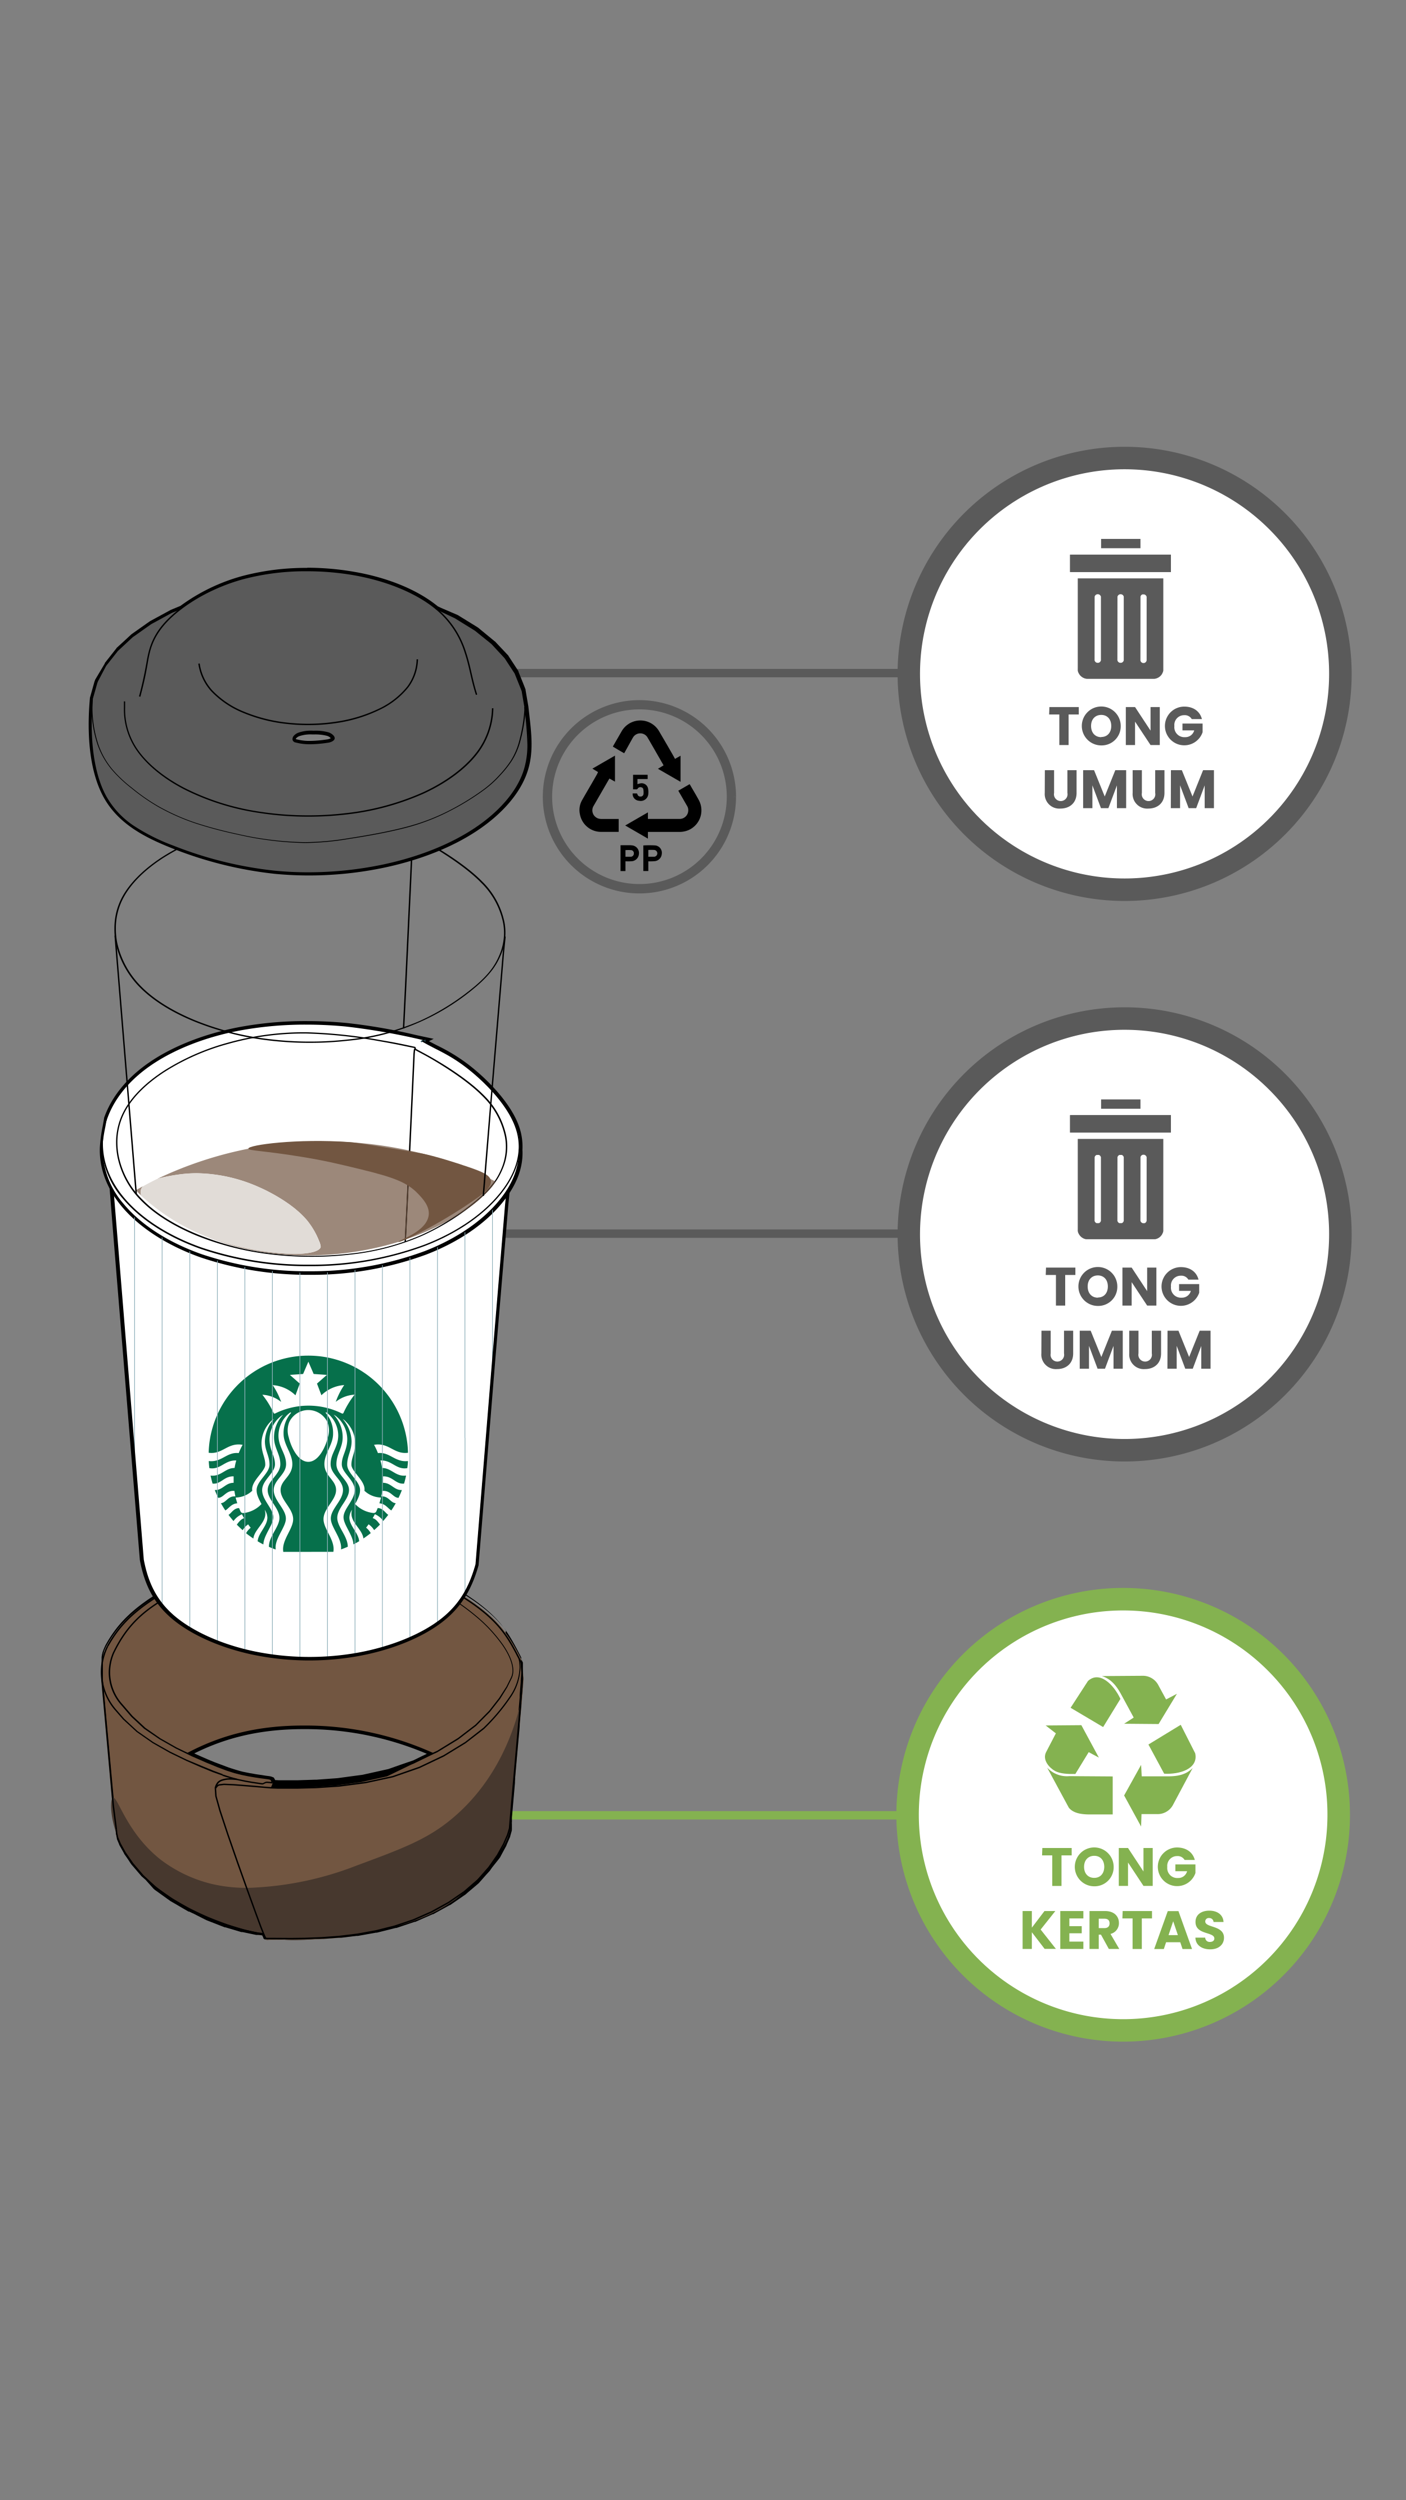 <svg xmlns="http://www.w3.org/2000/svg" xmlns:xlink="http://www.w3.org/1999/xlink" viewBox="0 0 414 736"><rect x="0" y="0" width="414" height="736" fill="#808080" stroke="none"/><defs><style>.cls-1{fill:none;}.cls-2{fill:#5a5a5a;}.cls-3{fill:#fff;}.cls-4{clip-path:url(#clip-path);}.cls-5{clip-path:url(#clip-path-2);}.cls-6,.cls-7{fill:#84b250;}.cls-7{fill-rule:evenodd;}.cls-8{fill:#725641;}.cls-9{fill:#47382e;}.cls-10{fill:#244b54;}.cls-11{fill:#06704b;}.cls-12{fill:#90b1bb;}.cls-13{fill:#9c887a;}.cls-14{fill:#503c2e;}.cls-15{fill:#e1dcd7;}</style><clipPath id="clip-path"><rect class="cls-1" x="315.07" y="163.26" width="29.71" height="5.14"/></clipPath><clipPath id="clip-path-2"><rect class="cls-1" x="315.07" y="328.26" width="29.71" height="5.14"/></clipPath></defs><g id="Layer_56" data-name="Layer 56"><polyline class="cls-2" points="129.7 199.38 267.48 199.38 267.48 196.91 129.7 196.91"/><circle class="cls-3" cx="331.14" cy="198.36" r="63.54"/><path class="cls-2" d="M394.68,198.36h-3.32a60.23,60.23,0,1,1-17.64-42.58,60,60,0,0,1,17.64,42.58H398a66.85,66.85,0,1,0-19.58,47.28A66.7,66.7,0,0,0,398,198.36Z"/><path class="cls-2" d="M309,208.14h8.65v2.18h-3v9h-2.73v-9h-3Z"/><path class="cls-2" d="M324.27,219.43A5.73,5.73,0,1,1,330,213.7,5.62,5.62,0,0,1,324.27,219.43Zm0-2.48c1.78,0,2.94-1.29,2.94-3.25s-1.16-3.25-2.94-3.25-3,1.26-3,3.25S322.45,217,324.27,217Z"/><path class="cls-2" d="M341.5,208.14v11.18h-2.72l-4.56-6.89v6.89H331.5V208.14h2.72l4.56,6.93v-6.93Z"/><path class="cls-2" d="M353.91,211.68h-3a2.35,2.35,0,0,0-2.2-1.15,2.87,2.87,0,0,0-2.91,3.19,2.94,2.94,0,0,0,3.13,3.28,2.68,2.68,0,0,0,2.71-2h-3.46v-2h5.93v2.54a5.7,5.7,0,1,1-5.4-7.54C351.38,208,353.32,209.38,353.91,211.68Z"/><path class="cls-2" d="M307.66,226.72h2.72v6.69a2,2,0,1,0,3.92,0v-6.69H317v6.68c0,3.09-2.17,4.62-4.75,4.62a4.29,4.29,0,0,1-4.62-4.62Z"/><path class="cls-2" d="M318.93,226.72h3.22l3.14,7.74,3.11-7.74h3.2V237.9h-2.72v-6.7l-2.51,6.7h-2.19l-2.52-6.72v6.72h-2.73Z"/><path class="cls-2" d="M333.51,226.72h2.72v6.69a2,2,0,1,0,3.92,0v-6.69h2.73v6.68c0,3.09-2.17,4.62-4.75,4.62a4.29,4.29,0,0,1-4.62-4.62Z"/><path class="cls-2" d="M344.78,226.72H348l3.14,7.74,3.11-7.74h3.2V237.9h-2.73v-6.7l-2.5,6.7H350l-2.52-6.72v6.72h-2.73Z"/><rect class="cls-2" x="324.22" y="158.64" width="11.59" height="2.74"/><path class="cls-2" d="M317.35,196.81a1.51,1.51,0,0,0,0,.3,1.45,1.45,0,0,0,0,.29,2.46,2.46,0,0,0,.07.29c0,.1.07.19.1.28s.09.18.13.27a2.26,2.26,0,0,0,.16.26l.17.24.21.22a2.09,2.09,0,0,0,.22.2l.24.18.25.15.27.13.28.1.29.07.3.05.3,0h19.24l.3,0,.29-.05.29-.07.28-.1.27-.13.25-.15.24-.18a2.09,2.09,0,0,0,.22-.2l.2-.22.18-.24.15-.26c0-.09.09-.18.12-.27a2.31,2.31,0,0,0,.1-.28,2.46,2.46,0,0,0,.07-.29,2.93,2.93,0,0,0,0-.29c0-.1,0-.2,0-.3V170.26H317.35Zm18.47-21,0-.18.05-.17.08-.15.12-.14.13-.11.16-.09.17,0,.17,0h.18l.18.05.16.09.14.11.12.14.09.15.06.18a1.1,1.1,0,0,1,0,.18v18.37a1.09,1.09,0,0,1,0,.18.76.76,0,0,1-.06.18l-.09.17-.11.14-.15.12-.16.09-.18.05a.62.62,0,0,1-.19,0l-.18,0-.17-.06-.16-.09-.14-.12-.11-.14-.08-.16a1.21,1.21,0,0,1-.05-.18,1.09,1.09,0,0,1,0-.18Zm-6.78,0,0-.18.07-.17.09-.15.12-.14.14-.11.16-.08.17-.05.18,0,.18,0,.17.05.16.08.14.11.12.14.09.15.06.17,0,.18v18.37a1.1,1.1,0,0,1,0,.18.78.78,0,0,1-.05.18l-.09.17-.12.14-.14.12-.17.09-.18.05-.18,0-.19,0-.18-.05-.16-.09-.15-.12-.11-.14-.09-.17a.76.76,0,0,1-.06-.18,1.1,1.1,0,0,1,0-.18Zm-6.72,0,0-.18.06-.17.09-.15.12-.14.14-.11.16-.08.17-.05.18,0,.18,0,.17.05.16.08.14.11.12.14.09.15.07.17,0,.18v18.37a1.09,1.09,0,0,1,0,.18.76.76,0,0,1-.06.18l-.09.17-.11.14-.15.12-.16.09-.18.05a.58.58,0,0,1-.19,0,.55.55,0,0,1-.18,0l-.18-.05-.17-.09-.14-.12-.12-.14-.09-.17a.78.78,0,0,1-.05-.18,1.1,1.1,0,0,1,0-.18Z"/><rect class="cls-2" x="315.07" y="163.26" width="29.71" height="5.14"/><g class="cls-4"><polygon class="cls-2" points="336.72 163.28 315.1 163.28 315.1 168.36 344.89 168.36 344.89 163.28 336.72 163.28"/></g><path class="cls-2" d="M215.35,234.53H214a25.71,25.71,0,1,1-7.53-18.18A25.65,25.65,0,0,1,214,234.53h2.73A28.45,28.45,0,1,0,188.28,263a28.44,28.44,0,0,0,28.44-28.44Z"/><path d="M198.75,223.4l1.64-.94v7.69l-6.66-3.84,1.64-1a.56.56,0,0,0-.06-.17c-1.53-2.66-3.05-5.32-4.61-8a2.49,2.49,0,0,0-4.34,0,1.48,1.48,0,0,0-.13.21L184,221.37l-.22.36-1.65-.95-1.67-1c.06-.1.1-.2.15-.29l2.37-4.11a6.37,6.37,0,0,1,11.16,0c1.49,2.54,3,5.11,4.43,7.66Z"/><path d="M176.09,227.27l-1.66-1,6.65-3.84v7.67l-1.62-.92a1.58,1.58,0,0,0-.13.18q-2.28,3.95-4.55,7.88a2.52,2.52,0,0,0,1.48,3.73,3.44,3.44,0,0,0,.91.11h5v3.8l-.17,0c-1.68,0-3.36,0-5,0a6.31,6.31,0,0,1-6.22-5.09,5.84,5.84,0,0,1,.63-4.27c1.45-2.57,3-5.13,4.43-7.69Z"/><path d="M190.78,244.93v1.94L184.1,243l6.68-3.86v1.93l.35,0H200a2.54,2.54,0,0,0,2.66-2.41,2.46,2.46,0,0,0-.4-1.51l-2.34-4.06-.19-.33,3.32-1.92.09.11c.87,1.52,1.78,3,2.62,4.56a6.35,6.35,0,0,1-3,8.84,6.84,6.84,0,0,1-2.82.54h-9.12Z"/><path d="M190.9,253.55v2.85h-1.47v-7.53a31.92,31.92,0,0,1,3.53,0,2.19,2.19,0,0,1,1.9,2.53,2.3,2.3,0,0,1-2.26,2.11C192.05,253.57,191.5,253.55,190.9,253.55Zm0-1.35c.55,0,1.06,0,1.58,0a1,1,0,0,0,.14-2,16.43,16.43,0,0,0-1.72,0Z"/><path d="M184.17,253.55v2.86h-1.45v-7.6H185a7.19,7.19,0,0,1,1.23.06,2.26,2.26,0,0,1,1.9,2.52,2.3,2.3,0,0,1-2.27,2.14C185.32,253.57,184.77,253.55,184.17,253.55Zm0-1.35c.56,0,1.08,0,1.61,0a.93.93,0,0,0,.86-.95.92.92,0,0,0-.75-1,14.06,14.06,0,0,0-1.72,0Z"/><path d="M186.41,228.08h4.29v1.24h-3v1.52a6.92,6.92,0,0,1,.92-.25,1.92,1.92,0,0,1,2.22,1.64,5.48,5.48,0,0,1,.06,1.4,2.23,2.23,0,0,1-2.73,2.09,2,2,0,0,1-1.88-2.16c.39,0,.79,0,1.18,0,.08,0,.18.13.21.21a.87.87,0,0,0,.95.71.83.83,0,0,0,.86-.82,5.34,5.34,0,0,0-.05-1.26.72.72,0,0,0-.65-.65.89.89,0,0,0-1,.36.45.45,0,0,1-.51.25h-.87Z"/><polyline class="cls-2" points="129.7 364.38 267.48 364.38 267.48 361.91 129.7 361.91"/><circle class="cls-3" cx="331.14" cy="363.36" r="63.54"/><path class="cls-2" d="M394.68,363.36h-3.32a60.23,60.23,0,1,1-17.64-42.58,60,60,0,0,1,17.64,42.58H398a66.85,66.85,0,1,0-19.58,47.28A66.7,66.7,0,0,0,398,363.36Z"/><path class="cls-2" d="M308,373.14h8.65v2.18h-3v9h-2.73v-9h-3Z"/><path class="cls-2" d="M323.27,384.43A5.73,5.73,0,1,1,329,378.7,5.62,5.62,0,0,1,323.27,384.43Zm0-2.48c1.78,0,2.94-1.29,2.94-3.25s-1.16-3.25-2.94-3.25-3,1.26-3,3.25S321.45,382,323.27,382Z"/><path class="cls-2" d="M340.5,373.14v11.18h-2.72l-4.56-6.89v6.89H330.5V373.14h2.72l4.56,6.93v-6.93Z"/><path class="cls-2" d="M352.91,376.68h-3a2.35,2.35,0,0,0-2.2-1.15,2.87,2.87,0,0,0-2.91,3.19,2.94,2.94,0,0,0,3.13,3.28,2.68,2.68,0,0,0,2.71-2h-3.46v-2h5.93v2.54a5.7,5.7,0,1,1-5.4-7.54C350.38,373,352.32,374.38,352.91,376.68Z"/><path class="cls-2" d="M306.66,391.72h2.72v6.69a2,2,0,1,0,3.92,0v-6.69H316v6.68c0,3.09-2.17,4.62-4.75,4.62a4.29,4.29,0,0,1-4.62-4.62Z"/><path class="cls-2" d="M317.93,391.72h3.22l3.14,7.74,3.11-7.74h3.2V402.9h-2.72v-6.7l-2.51,6.7h-2.19l-2.52-6.72v6.72h-2.73Z"/><path class="cls-2" d="M332.51,391.72h2.72v6.69a2,2,0,1,0,3.92,0v-6.69h2.73v6.68c0,3.09-2.17,4.62-4.75,4.62a4.29,4.29,0,0,1-4.62-4.62Z"/><path class="cls-2" d="M343.78,391.72H347l3.14,7.74,3.11-7.74h3.2V402.9h-2.73v-6.7l-2.5,6.7H349l-2.52-6.72v6.72h-2.73Z"/><rect class="cls-2" x="324.22" y="323.64" width="11.59" height="2.74"/><path class="cls-2" d="M317.35,361.81a1.51,1.51,0,0,0,0,.3,1.45,1.45,0,0,0,0,.29,2.46,2.46,0,0,0,.07.29c0,.1.07.19.1.28s.09.18.13.27a2.26,2.26,0,0,0,.16.26l.17.24.21.22a2.09,2.09,0,0,0,.22.2l.24.18.25.15.27.13.28.1.29.07.3,0,.3,0h19.24l.3,0,.29,0,.29-.07.28-.1.27-.13.25-.15.24-.18a2.09,2.09,0,0,0,.22-.2l.2-.22.18-.24.15-.26c0-.09.09-.18.12-.27a2.31,2.31,0,0,0,.1-.28,2.46,2.46,0,0,0,.07-.29,2.93,2.93,0,0,0,0-.29c0-.1,0-.2,0-.3V335.26H317.35Zm18.47-21,0-.18.05-.17.08-.15.12-.14.13-.11.16-.09.17-.05.17,0h.18l.18.05.16.09.14.11.12.14.09.15.06.18a1.1,1.1,0,0,1,0,.18v18.37a1.09,1.09,0,0,1,0,.18.76.76,0,0,1-.06.18l-.09.17-.11.14-.15.12-.16.09-.18,0a.62.62,0,0,1-.19,0l-.18,0-.17-.06-.16-.09-.14-.12-.11-.14-.08-.16a1.21,1.21,0,0,1-.05-.18,1.09,1.09,0,0,1,0-.18Zm-6.78,0,0-.18.07-.17.09-.15.12-.14.14-.11.16-.08.17,0,.18,0,.18,0,.17,0,.16.08.14.11.12.14.09.15.06.17,0,.18v18.37a1.1,1.1,0,0,1,0,.18.78.78,0,0,1-.05.18l-.09.17-.12.14-.14.12-.17.09-.18,0-.18,0-.19,0-.18,0-.16-.09-.15-.12-.11-.14-.09-.17a.76.76,0,0,1-.06-.18,1.1,1.1,0,0,1,0-.18Zm-6.72,0,0-.18.06-.17.09-.15.12-.14.14-.11.16-.08.17,0,.18,0,.18,0,.17,0,.16.08.14.11.12.14.09.15.07.17,0,.18v18.37a1.09,1.09,0,0,1,0,.18.76.76,0,0,1-.06.18l-.09.17-.11.14-.15.12-.16.09-.18,0a.58.58,0,0,1-.19,0,.55.55,0,0,1-.18,0l-.18,0-.17-.09-.14-.12-.12-.14-.09-.17a.78.78,0,0,1-.05-.18,1.1,1.1,0,0,1,0-.18Z"/><rect class="cls-2" x="315.07" y="328.26" width="29.71" height="5.14"/><g class="cls-5"><polygon class="cls-2" points="336.72 328.28 315.1 328.28 315.1 333.36 344.89 333.36 344.89 328.28 336.72 328.28"/></g><polyline class="cls-6" points="127.73 535.61 268.97 535.61 268.97 533.14 127.73 533.14"/><circle class="cls-3" cx="330.72" cy="534.22" r="63.46"/><path class="cls-6" d="M394.19,534.22h-3.32a60.16,60.16,0,1,1-17.62-42.53,59.93,59.93,0,0,1,17.62,42.53h6.63a66.78,66.78,0,1,0-19.56,47.22,66.6,66.6,0,0,0,19.56-47.22Z"/><path class="cls-6" d="M306.92,544h8.64v2.17h-3v9h-2.72v-9h-3Z"/><path class="cls-6" d="M322.21,555.27a5.72,5.72,0,1,1,5.71-5.73A5.61,5.61,0,0,1,322.21,555.27Zm0-2.48c1.78,0,2.94-1.29,2.94-3.25s-1.16-3.24-2.94-3.24-3,1.26-3,3.24S320.39,552.79,322.21,552.79Z"/><path class="cls-6" d="M339.42,544v11.16H336.7l-4.55-6.89v6.89h-2.72V544h2.72l4.55,6.91V544Z"/><path class="cls-6" d="M351.81,547.52h-3a2.34,2.34,0,0,0-2.19-1.14,2.87,2.87,0,0,0-2.91,3.18,2.94,2.94,0,0,0,3.13,3.27,2.66,2.66,0,0,0,2.7-2h-3.45v-2H352v2.53a5.69,5.69,0,1,1-5.39-7.52C349.28,543.87,351.22,545.23,351.81,547.52Z"/><path class="cls-6" d="M303.83,568.79v4.92h-2.72V562.55h2.72v4.9l3.72-4.9h3.2L306.42,568l4.49,5.69h-3.32Z"/><path class="cls-6" d="M319,564.73h-4.12V567h3.64v2.1h-3.64v2.45H319v2.17H312.2V562.55H319Z"/><path class="cls-6" d="M325.37,562.55c2.74,0,4.1,1.58,4.1,3.52a3.23,3.23,0,0,1-2.48,3.22l2.58,4.42H326.5l-2.32-4.21h-.65v4.21h-2.72V562.55Zm-.16,2.26h-1.68v2.77h1.68c1,0,1.5-.53,1.5-1.4S326.23,564.81,325.21,564.81Z"/><path class="cls-6" d="M330.57,562.55h8.64v2.18h-3v9h-2.72v-9h-3Z"/><path class="cls-6" d="M347.53,571.74h-4.17l-.67,2h-2.84l4-11.16H347l4,11.16H348.2Zm-2.08-6.18-1.37,4.08h2.75Z"/><path class="cls-6" d="M356.34,573.83c-2.4,0-4.28-1.2-4.35-3.45h2.89a1.28,1.28,0,0,0,1.38,1.27c.8,0,1.31-.4,1.31-1,0-2.07-5.58-1-5.55-4.91,0-2.12,1.73-3.3,4.07-3.3s4.07,1.21,4.18,3.34h-2.94a1.22,1.22,0,0,0-1.29-1.16,1,1,0,0,0-1.15,1c0,1.94,5.52,1.07,5.52,4.8C360.41,572.27,359,573.83,356.34,573.83Z"/><path class="cls-7" d="M338.16,513.53l9.51-5.8,4.26,8.39c1,4.58-4.61,6.27-9.14,6l-4.63-8.58Z"/><path class="cls-7" d="M336,519.53l-5,9,5,9.15.12-3.66h4.57a5.14,5.14,0,0,0,4.63-2.58l5.87-11c-1.94,2-4.43,2.46-7.29,2.46h-7.72l-.18-3.4Z"/><path class="cls-7" d="M324.82,508.4l-9.58-5.68,5.11-7.88c3.42-3.15,7.6,1.08,9.56,5.26l-5.09,8.3Z"/><path class="cls-7" d="M331,507.42l10.15.09,5.4-8.91-3.19,1.67-2.22-4.09a5.16,5.16,0,0,0-4.46-2.88l-12.25.09c2.62.78,4.26,2.76,5.65,5.31l3.74,6.9L331,507.42Z"/><path class="cls-7" d="M307.9,507.93l3,2.32-2.79,5.36c-1.4,2.47,1,4.87,2.53,5.71s3.84.92,6,.89l3.93-6.43,3,1.61-5.16-9.55-10.48.09Z"/><path class="cls-7" d="M308.34,520.34l6.37,11.78c1.29,1.63,3.7,2,6.2,2h6.73V522.93l-12.75-.09a7.94,7.94,0,0,1-6.55-2.5Z"/><path class="cls-8" d="M79.59,571.05h-.8l-.33,0h-.08l0,0-.1,0,0-.05-.2-.16,0-.08-.42-.89,0-.1-1.4-.18h0l-4.62-1-4.87-1.45L61.24,565l-5.37-2.56-.17-.1-5.07-2.91-4.74-3.36,0,0,.24-.35-.28.31L42,552.45l.28-.31-.31.28-3-3.55-2.25-3.24L35.16,543v0l.36-.22-.39.16-.75-1.81v0l-.29-1.39v-.15l-.07-.83-.92-7.24-3.34-37.24,0-.43,0-.31v-.32l0-.32v-1.6l0-.32,0-.48,0-.32.05-.32.05-.32,0-.32.06-.32.07-.31.07-.32.08-.31.08-.31.09-.31.1-.31.1-.3.1-.3.11-.3.12-.3.12-.3.13-.29.13-.29.14-.28.09-.19.46-.8.36-.6.27-.44.46-.72.37-.55.38-.55.39-.53.39-.53.31-.38.31-.39.42-.5.43-.49.44-.49.46-.48.47-.48.36-.36.49-.46.51-.47.52-.46.54-.46.55-.46.57-.46.58-.45.75-.56.62-.45.63-.45.82-.56.84-.55.7-.45.89-.55.73-.43.93-.55.77-.43,1-.53,1-.53,1-.53,1.05-.51.85-.41.66-.3.88-.39.9-.39.68-.28.68-.28,1.17-.46.94-.36.71-.26,1-.35,1-.33,1-.32,1-.32,1-.3,1.27-.37,1-.27.77-.21,1-.26,1-.24,1.06-.24,1.07-.22,1.08-.22,1.08-.2,1.09-.18.82-.13,1.1-.17.83-.11.83-.11.83-.1,1.12-.12,1.11-.11,1.13-.09,1.12-.08,1.41-.09.85,0,1.13,0,.85,0,.85,0h2.27l1.13,0,.85,0,1.13,0,1.13.06,1.13.08.84.06,1.12.1.84.08,1.12.12,1.11.14.83.11.83.11,1.1.17,1.09.18,1.09.19.81.15,1.08.22.8.16.8.18.79.18,1,.25,1,.27,1.29.34,1.28.36,1,.3,1.25.39,1,.33,1,.33,1,.34,1,.35.94.36,1.16.46.91.38.9.38.88.39.87.4,1.07.51.84.41.82.41.81.42.79.42.78.43,1,.54.92.54.9.55.87.54.84.55.82.55.79.55.76.55.59.44.72.55.55.43.67.55.64.54.62.55.47.43.46.44.45.44.54.55.41.43.5.56.38.44.38.45.36.45.44.57.26.34.34.47.32.47.33.48.47.74.46.76.54.91.45.82.7,1.29,1,2,.33.64,0,0v.05l0,.09,0,.09-.41.09.42,0,0,.18-.41.08.42,0,0,.55-.41.1.42,0v.12l-.41.1.42,0v.07l-.41.11.42,0v.08l-.41.11.41,0,.28,3.25-.19,2.57v0l-.35,4.29h-.42l.41,0-.61,7-1.47,16.57v.13l-1.06,12v.2l-.41,0,.41.07,0,.33-.07,1,0,.07-.54,1.86,0,.06-1.17,2.7,0,0L147,546.23l-.39-.16.37.2,0,0-2.53,3.63-.14.16-3.16,3.58-4,3.5,0,0-4.6,3.16-5.11,2.83L122,565.55l-.08,0-5.5,1.85-5.58,1.39-5.53,1-5.38.65-5.21.39L90,571l0-.42V571l-4,0Zm2.52-46.53,2.15,0,3.36,0,5.26-.17,6.59-.49,7.39-1,7.62-1.7,7.36-2.59,4.83-2.35a91.3,91.3,0,0,0-37.08-7.67h-.16c-12.52,0-23.09,2.42-33.17,7.62l.73.36,4.23,1.84,3.34,1.37,2.66,1,2.21.7,2,.51,2,.41,1.88.32,1.66.25,2.26.3.43.09a1.93,1.93,0,0,1,.46.16l.27.15.13.21a1.71,1.71,0,0,1,.21.5l0,.09Z"/><path d="M91.35,457.81H95l.28,0h.56l.28,0h.28l.29,0,.28,0h.28l.28,0,.28,0,.28,0,.28,0,.28,0,.28,0,.28,0,.28,0,.27,0,.28,0,.28,0,.28,0,.28,0,.28,0,.27,0,.28,0,.28,0,.28,0,.27,0,.28,0,.27,0,.28,0,.28,0,.27,0,.28,0,.27,0,.27,0,.28,0,.27,0,.27,0,.28.05.27,0,.27,0,.27.05.27.05.28,0,.27.05.27.05.27.05.26,0,.27.05.27.06.27.05.27.05.26.06.27.05.27.06.26.05.27.06.26.06.27.06.26.06.26.06.27.06.26.06.26.06.26.07.26.06.26.06.26.07.26.06.26.07.26.07.26.07.25.06.26.07.25.07.26.07.25.08.26.07.25.07.25.07.26.08.25.07.25.08.25.07.25.08.25.08.24.08.25.07.25.08.25.08.24.08.25.08.24.08.24.09.25.08.24.08.24.08.24.09.24.08.24.09.24.08.24.09.23.09.24.09.24.08.23.09.23.09.24.09.23.09.23.09.23.09.23.09.23.1.23.09.23.09.23.1.22.09.23.09.22.1.23.09.22.1.22.1.22.09.22.1.22.1.22.1.22.09.22.1.21.1.22.1.21.1.21.1.22.1.21.1.21.1.21.1.21.11.21.1.2.1.21.1.2.11.21.1.2.1.2.11.2.1.21.11.2.1.19.11.2.1.2.11.19.1.2.11.19.1.19.11.2.11.19.1.19.11.18.11.19.11.19.1.18.11.19.11.18.11.19.1.18.11.18.11.18.11.18.11.17.1.18.11.17.11.18.11.17.11.17.11.17.11.17.11.17.11.17.1.17.11.16.11.17.11.16.11.16.11.16.11.16.11.16.11.16.11.16.11.15.1.16.11.15.11.15.11.16.11.15.11.15.11.14.11.15.11.15.1.14.11.15.11.14.11.14.11.14.11.14.11.14.1.14.11.13.11.14.11.13.11.14.11.13.1.13.11.13.11.13.11.13.11.12.1.13.11.13.11.12.11.12.11.13.1.12.11.12.11.12.11.11.11.12.1.12.11.11.11.12.11.11.1.11.11.11.11.11.11.11.11.11.1.11.11.11.11.1.11.11.11.1.11.11.1.1.11.1.11.1.11.1.11.1.11.1.11.1.1.1.11.09.11.1.11.09.11.1.11.09.11.09.11.1.11.09.11.09.11.09.12.09.11.09.11.08.11.09.11.09.12.08.11.09.11.09.12.16.22.17.23.17.23.16.24.16.23.16.24.16.23.15.24.08.13.08.12.08.12.07.12.08.13.08.12.07.12.08.13.08.13.07.12.08.13.07.13.08.13.08.13.07.13.08.13.07.13.08.13.07.14.08.13.07.14.08.13.08.14.07.14.08.14.07.14.08.14.08.14.07.15.08.14.08.15.08.15.07.14.08.15.08.15.08.15.08.16.08.15.08.16.08.15.08.16.08.16.09.16.08.16.08.17.09.16.08.17.09.17,0,.08v0h0v0h0v0h0v0h0v4.49l-.11,1.5-.05.74,0,.19v.09h0v.12l-.05.64-.21,2.54-.05.64,0,.32v0h0v.17l0,.25-.17,2-.34,3.95,0,.25v.09h0v0l0,.29-.1,1.15-.21,2.31-.41,4.63-.41,4.62-.21,2.31,0,.29h0v.14l-.07.73v.35h0v.1l-.27,3.12-.56,6.24-.07.78v.32h0v0l0,.2,0,.4,0,.39,0,.2v.07h0v.2h0v.16h0v.36h0v0l0,.58,0,.29v.08h0v0l0,.07-.08.28-.33,1.11-.08.28,0,.07v0h0l0,0-.08.2-.35.79-.68,1.59,0,0v0h0l-.07.12-.13.25-.27.48-.54,1-.54,1-.13.24-.07.13,0,.06,0,0h0l-.37.53-1.48,2.13-.37.53-.19.27-.09.13h0l0,0,0,0-.06.07-1,1.09-1.92,2.17-.24.28h0l0,0-.08.06-.15.13-.59.52-1.18,1-1.18,1-.6.51-.14.13,0,0,0,0h0l-.09.06-.34.24L133.7,559l-1.35.93-.09.06-.09.05-.19.1-.37.21-.74.41-3,1.65-.37.2-.19.1-.09.06h0l0,0-.79.35-1.58.7-1.58.69-.8.35-.39.18-.1,0-.05,0,0,0-.2.07-3.26,1.09-1.63.54-.2.07-.1,0h-.1l-.41.1-.82.21-3.28.82-.82.2-.2,0h-.1l-.1,0-.41.08-1.62.29-3.25.58h-.2l-.2,0-.39,0-.79.09-1.59.2-1.58.19-.4,0-.19,0h-.2l-.76,0-3,.23-.76,0-.38,0h-.36l-1.4,0-2.8.11H87.81l-1.2,0H85.14l-3.74,0H78.47l-.1-.08-.05,0h0v0l0-.06-.06-.12-.24-.5-.06-.13h0v0l0-.1,0-.1,0,0v0h0l-1-.12-.49-.07h-.22l-.16,0-.68-.14-2.68-.56-.67-.14-.17,0-.09,0h-.08l-.36-.11-1.43-.43-2.88-.85-.18-.05-.19-.08-.39-.15-.77-.3-1.56-.61-1.55-.6-.78-.3h0l0,0-.09,0-.2-.1-.4-.19-3.17-1.5-.79-.38-.39-.19-.2-.09-.05,0,0,0-.1-.06-1.53-.88-3.06-1.76-.38-.22,0,0h0l-.09-.07-.18-.12-.69-.49-1.39-1-1.39-1-.69-.5-.18-.12-.08-.06h0l0,0,0,0-.28-.26-2.28-2.12-1.14-1.06-.07-.06,0,0h0l0,0-.12-.13-.22-.26-.45-.52-1.78-2.08-.22-.26-.11-.13-.06-.07,0,0h0v0l-.33-.47-.66-1-.66-.95-.32-.47-.17-.24,0,0,0,0v0h0l0-.1-.88-1.56-.43-.78-.11-.19h0v0l0-.07-.11-.27-.45-1.09L34.8,541l0-.06v0h0v0l0-.1-.08-.39-.17-.79h0v0h0v-.08h0v0l0-.23,0-.48v0h0v0l-.07-.53-.13-1.07-.27-2.13-.27-2.14-.14-1.07,0-.13v-.1h0v-.08l-.12-1.37-.25-2.75-2-21.95-1-11v-.09h0V494l0-.15v-.15l0-.16v-2.81l0-.15v-.16l0-.16,0-.15,0-.16,0-.15,0-.16,0-.16,0-.15,0-.16,0-.15,0-.16,0-.15,0-.15,0-.16,0-.15,0-.15,0-.16,0-.15,0-.15.05-.15,0-.15.05-.15,0-.15.05-.15.05-.15,0-.15.06-.14.05-.15,0-.15.06-.14.06-.15.06-.14.06-.15.06-.14.06-.14.07-.14.06-.14.07-.14.06-.14.07-.14v0h0v0l.09-.16.09-.15.08-.16.09-.15.09-.15.09-.15.09-.15.09-.15.09-.14.08-.15.09-.15.09-.14.09-.14.09-.15.09-.14.1-.14.09-.14.09-.14.09-.13.09-.14.1-.14.09-.13.09-.14.1-.13.09-.14.1-.13.09-.13.1-.13.09-.13.1-.14.1-.12.1-.13.1-.13.1-.13.09-.13.11-.12.1-.13.1-.13.1-.12.1-.12.11-.13.1-.12.11-.13.1-.12.11-.12.11-.12.1-.12.11-.13.11-.12.11-.12.11-.12.11-.12.11-.12.12-.12.11-.11.12-.12.11-.12.12-.12.12-.12.11-.11.12-.12.12-.12.12-.11.12-.12.13-.12.12-.11.12-.12.13-.11.12-.12.13-.11.13-.12.13-.11.13-.12.13-.11.13-.11.13-.12.13-.11.14-.11.13-.12.14-.11.13-.12.14-.11.14-.11.14-.11.14-.12.14-.11.15-.11.14-.11.15-.12.14-.11.15-.11.15-.11.15-.11.15-.12.15-.11.15-.11.15-.11.16-.11.15-.11.16-.11.15-.12.16-.11.16-.11.16-.11.16-.11.17-.11.16-.11.16-.11.17-.11.17-.11.16-.11.17-.11.17-.11.17-.11.17-.11.18-.11.17-.11.18-.11.17-.11.18-.11.18-.11.18-.11.18-.11.18-.11.18-.11.18-.1.19-.11.18-.11.19-.11.18-.11.19-.11.19-.1.19-.11.19-.11.19-.1.2-.11.19-.11.2-.1.19-.11.2-.11.2-.1.2-.11.2-.1.2-.11.2-.1.2-.11.21-.1.2-.11.21-.1.2-.1.21-.11.21-.1.21-.1.21-.1.21-.1.21-.1.21-.11.22-.1.21-.1.22-.1.21-.1.22-.09.22-.1.22-.1.22-.1.22-.1.22-.09.22-.1.23-.1.22-.09.22-.1.23-.09.23-.1.22-.09.23-.09.23-.1.23-.09.23-.09.23-.09.23-.09.24-.09.23-.09.24-.09.23-.09.24-.09.23-.09.24-.09.24-.08.24-.09.24-.08.24-.09.24-.08.24-.09.24-.08.24-.08.25-.08.24-.09.25-.08.24-.08.25-.08.25-.08.24-.07.25-.08.25-.08.25-.07.25-.08.25-.08.25-.07.26-.07.25-.08.25-.07.26-.07.25-.07.26-.07.25-.07.26-.07.25-.07.26-.07.26-.07.26-.06.26-.07.26-.06.26-.07.26-.06.26-.06.26-.06.26-.07.27-.06.26-.06.26-.06.27-.05.26-.06.27-.06.26-.06.27-.05.27-.06.26-.05.27-.05.27-.05.27-.06.27,0,.26-.05.27-.05.27,0,.27,0,.28-.05.27,0,.27-.05.27,0,.27-.05.28,0,.27,0,.27,0,.28,0,.27,0,.27,0,.28,0,.27,0,.28,0,.27,0,.28,0,.28,0,.27,0,.28,0,.28,0,.27,0,.28,0,.28,0,.28,0,.28,0,.27,0,.28,0,.28,0,.28,0,.28,0,.28,0,.28,0,.28,0,.28,0,.28,0,.28,0h.28l.28,0h.28l.28,0h.28l.29,0h4.22m-11,67,0,0,1.66.13,2.18,0,3.37-.06,5.26-.17,6.61-.48,7.42-1,7.68-1.7L122,519l5.65-2.74a91.16,91.16,0,0,0-38.06-8.08h-.16c-12.11,0-23.08,2.21-34.1,8l1.48.72,4.24,1.85,3.35,1.38,2.68,1,2.23.71,2,.51,2,.42,1.88.32,1.67.25,1.35.18.92.12.41.09a1.06,1.06,0,0,1,.34.12l.17.09.07.12a1,1,0,0,1,.16.37l.06.27,0,.14m11-67.86H86.81l-.29,0h-.28l-.28,0h-.29l-.28,0-.28,0-.29,0-.28,0-.28,0-.28,0-.29,0-.28,0-.28,0-.28,0-.28,0-.28,0-.28,0-.29,0-.27,0-.29,0-.27,0-.28,0-.28,0-.28,0-.28,0-.28,0-.28,0-.28,0-.27,0-.28,0-.28,0-.27,0-.28,0-.28,0-.27,0-.28.05-.27,0-.28.05-.27,0-.27.05-.28,0-.27.05-.27.05-.28.05-.27,0-.27.05-.27.05-.27.06-.27.05-.27.06-.27.05-.27.06-.26,0-.27.06-.27.06-.27.06-.26.06-.27.06-.26.06-.27.06-.26.06-.27.07-.26.06-.26.07-.26.06-.27.07-.26.06-.26.07-.26.07-.26.07-.26.07-.25.07-.26.07-.26.07-.25.08-.26.07-.26.07-.25.08-.26.07-.25.08-.25.08-.25.07-.25.08-.26.08-.25.08-.25.08-.24.08-.25.08-.25.08-.25.08-.24.09-.25.08-.24.08-.25.09-.24.08-.24.09-.24.09-.25.08-.24.09-.24.09-.23.09-.24.09-.24.09-.24.09-.23.09-.24.09-.23.09-.24.09-.23.09-.23.1-.23.09-.23.1-.23.09-.23.1-.23.09-.23.1-.22.09-.23.1-.22.1-.23.1-.22.1-.22.09-.22.1-.22.1-.22.1-.22.1L54,465l-.22.11-.21.1-.22.1-.21.1-.21.1-.22.11-.21.1-.21.11-.21.1-.21.1-.21.11-.2.1-.21.11-.2.1-.21.11-.2.11-.2.1-.2.11L50,467l-.2.1-.2.11-.2.11-.19.11-.2.1-.19.11-.2.11-.19.11-.19.11-.19.11-.19.11-.19.11-.19.11-.18.11-.19.11-.18.11-.19.11-.18.11-.18.11-.18.11-.18.11-.18.11-.17.11-.18.11-.17.11-.18.11-.17.12-.17.11-.17.11-.17.11-.17.11-.17.11-.17.12-.16.11-.17.11-.16.11-.16.12-.16.11-.17.11-.15.11-.16.12-.16.11-.16.11-.15.12L42,472l-.15.11-.15.12-.16.11-.14.11-.15.12-.15.11-.15.12-.15.11-.14.11-.15.12-.14.11-.14.12-.14.11-.15.12-.13.11-.14.12-.14.11-.14.12-.13.12-.14.11-.13.12-.14.12-.13.11-.13.12-.13.12-.13.11-.13.12-.13.12-.12.12-.13.12-.12.11-.13.12-.12.12-.12.12-.12.12-.12.12-.12.12-.12.12-.12.12-.12.12-.11.13-.12.12-.12.12-.11.12-.11.13-.12.12-.11.12-.11.13-.11.12-.11.13-.11.12-.11.13-.1.13-.11.12-.11.13-.1.13-.11.13-.1.12-.11.13-.1.13-.1.13-.1.14-.11.13-.1.13-.1.13-.1.14-.09.13-.1.13-.1.14-.1.14-.1.13-.09.14-.1.14-.09.14-.1.14-.09.14-.1.14-.09.14-.09.15-.1.14-.09.14-.09.15-.09.15-.1.14-.09.15-.09.15-.09.15-.09.15-.09.15-.09.16-.09.15-.09.16-.09.15-.09.16-.09.16v0h0l0,0h0v0l-.06.14-.08.14-.07.15-.06.15-.07.15-.07.14-.06.15-.06.16-.07.15-.06.15-.05.15-.06.15-.06.16-.05.15-.06.16,0,.15-.05.16-.05.16-.05.16,0,.15-.05.16,0,.16-.05.16,0,.16,0,.16,0,.16,0,.16,0,.16,0,.17,0,.16,0,.16,0,.16,0,.17,0,.16,0,.16,0,.17,0,.16,0,.16,0,.17v.16l0,.17v3.11l0,.16v.24h0v.12l1,11,2,22,.24,2.74.13,1.37v.24l0,.14.14,1.06.27,2.14.27,2.14.14,1.07.06.53v.07l0,.48,0,.23v.22l0,.1h0v0l.17.78.08.4,0,.1v.09l0,.09,0,.08.11.28.46,1.09.11.27,0,.07v0h0v0l0,0,0,0,.11.2.44.78.87,1.56.05.09,0,0,0,0h0l0,0,0,.06.17.24.33.47.66.95.65,1,.33.47h0v0l0,0,0,0,0,0,.05.06.11.13.23.26,1.78,2.08.45.52.22.26.11.13,0,0,0,0,0,0,0,0,.07.07,1.14,1L45.22,556l.29.26,0,0,0,0h0l0,0,0,0,0,0,.09.07.17.12.7.5,1.39,1,1.39,1,.69.49.17.13.09.06,0,0,0,0,0,0,0,0,.39.22L54,561.84l1.53.88.09,0,.06,0,0,0h0l.05,0,.2.1.39.19.79.37L60.29,565l.4.19.2.09.1.05,0,0h0l0,0h0l.78.3,1.55.6,1.55.61.78.3.39.15.19.07,0,0h0l.18,0,2.87.85,1.43.43.36.11h.1l0,0h.09l.17,0,.67.14,2.68.56.68.14.16,0H76l.08,0h.14l.49.06.53.07,0,.07.24.5.06.12,0,.07h0v.06l0,0,.07.13.11.08h0l0,0,.09.07h0l.1.08.13,0,.09,0H81.4l3.74,0h5.14l2.8-.1,1.4-.06h.39l.38,0,.76-.06,3-.22.76-.06h.24l.19,0,.4,0,1.58-.19,1.59-.2.79-.09.39-.05.2,0,.1,0h.15l3.24-.58,1.63-.29.4-.08H111l.21-.06.82-.2,3.27-.82.82-.21.41-.1h.12l0,0,.11,0,.2-.07,1.63-.55,3.25-1.09.21-.07.05,0h.07l0,0,.09,0,.4-.17.79-.35,1.58-.7,1.59-.69.79-.35,0,0h.06l0,0h0l.1,0,.18-.11.37-.2,3-1.65.74-.41.38-.21.18-.1.1,0,0,0,0,0,.09-.06,1.36-.93,2.71-1.87.34-.23.08-.06h0l0,0,0,0,0,0,0,0,.15-.13.59-.52,1.19-1,1.18-1,.59-.51.15-.13.07-.07,0,0,0,0,0,0h0l0,0,.24-.27,1.92-2.18,1-1.09.06-.07,0,0v0h0l0,0,0,0,0,0,.1-.14.18-.27.37-.53L147,547.1l.37-.54,0,0,0,0h0v0l0,0,0-.06.07-.12.13-.24.54-1,.54-1,.27-.49.13-.24.07-.12v0l0-.05h0v0l0-.05.69-1.58.35-.8.08-.2v0h0l0,0v0l0-.05,0-.06.08-.28.32-1.12.08-.28,0-.07-.79-.26.8.24,0-.06v-.21l0-.29,0-.59h0V537h0v-.42l-.83-.09.84.06v-.07l0-.2,0-.39,0-.4v-.23h0v0h0v-.1l0-.19.07-.78.55-6.25.27-3.12v-.1h0v-.19l0-.18.06-.74v-.14h0v0h0v0l0-.29.2-2.31.41-4.62.41-4.62.21-2.31.1-1.16,0-.29v0h0v-.12l0-.25.35-3.95.17-2,0-.25V501h0v-.07l0-.32.06-.64.21-2.54.05-.64v-.12h0v-.32l0-.74.11-1.5V489.5h0v0h0v0h0v0h0v0h0v0h0v0h0v0h0v0h0v0h0v0h0v0h0v0h0v0h0v0h0v0h0v0h0l0,0h0v0l0-.09-.08-.17-.09-.16-.08-.17-.09-.17-.08-.16-.08-.16-.08-.16-.09-.16-.08-.16-.08-.15-.08-.16-.08-.15-.08-.15-.08-.15-.08-.15-.07-.15-.08-.15-.08-.15-.08-.15-.08-.14-.07-.14-.08-.15-.08-.14-.07-.14-.08-.14-.08-.14-.07-.14-.08-.14-.08-.13-.07-.14-.08-.13-.08-.14-.07-.13-.08-.13-.08-.13-.07-.14-.08-.13-.08-.13-.08-.12-.07-.13-.08-.13-.08-.13-.08-.12-.08-.13-.08-.13-.07-.12-.08-.12-.08-.13-.16-.24-.16-.25-.17-.24-.16-.24-.17-.24-.17-.23-.17-.24-.17-.23L149,480l-.09-.12-.09-.11-.09-.12-.09-.11-.09-.12-.09-.11-.09-.12-.09-.11-.1-.12-.09-.11-.09-.11-.1-.11-.1-.12-.09-.11-.1-.11-.1-.12-.1-.11-.1-.11-.1-.11-.1-.11-.1-.12-.1-.11-.11-.11-.1-.11-.11-.11-.1-.11-.11-.11-.11-.11-.11-.11-.11-.12-.11-.11-.11-.11-.11-.11-.11-.11-.12-.11-.11-.11-.12-.11-.11-.11-.12-.11-.12-.11-.12-.11-.12-.11-.12-.11-.12-.11-.13-.11-.12-.11-.13-.11-.13-.11-.12-.11-.13-.11-.13-.11-.13-.11-.13-.11-.14-.11-.13-.11-.13-.11-.14-.11-.14-.11-.13-.11-.14-.11-.14-.11-.14-.11-.15-.11-.14-.11-.14-.11-.15-.11-.14-.11-.15-.11-.15-.12-.15-.1-.15-.12-.15-.11-.15-.11-.16-.11-.15-.11-.16-.11-.15-.11-.16-.11-.16-.11-.16-.11-.16-.11-.17-.11-.16-.11-.16-.11-.17-.11-.17-.11-.16-.12-.17-.1-.17-.12-.17-.11-.18-.11-.17-.11-.17-.11-.18-.11-.17-.11-.18-.11-.18-.11-.18-.11-.18-.11-.18-.11-.18-.11-.19-.1-.18-.11-.19-.11-.18-.11-.19-.11-.19-.11-.19-.11-.19-.11-.19-.1-.2-.11-.19-.11-.19-.11-.2-.11-.2-.1-.2-.11-.19-.11-.2-.1-.2-.11-.21-.1-.2-.11-.2-.11-.21-.1-.2-.11-.21-.1-.21-.1-.21-.11-.2-.1-.21-.1-.22-.11-.21-.1-.21-.1-.21-.1-.22-.11-.21-.1-.22-.1-.22-.1-.22-.1-.22-.1-.22-.1-.22-.1-.22-.09-.22-.1-.22-.1-.23-.1-.22-.09-.23-.1-.23-.1-.22-.09-.23-.1-.23-.09-.23-.09-.23-.1-.24-.09-.23-.09-.23-.1L124,463l-.23-.09-.24-.09-.23-.09-.24-.09-.24-.09-.24-.09-.24-.08-.24-.09-.24-.09-.24-.08-.24-.09-.24-.08-.25-.09-.24-.08-.25-.09-.24-.08-.25-.08-.25-.08-.24-.08-.25-.08-.25-.08-.25-.08-.25-.08-.25-.08-.26-.08-.25-.07-.25-.08-.26-.07-.25-.08-.26-.07-.25-.08-.26-.07-.26-.07-.25-.07-.26-.07-.26-.07-.26-.07-.26-.07-.26-.07-.26-.07-.26-.06-.26-.07-.27-.06-.26-.07-.26-.06-.27-.06-.26-.07-.27-.06-.26-.06-.27-.06-.27-.06-.26-.06-.27-.05-.27-.06-.27-.06-.27,0-.27-.06-.27-.05-.27-.05-.27-.06-.27-.05-.27-.05-.27,0-.28-.05-.27-.05-.27-.05-.28,0-.27-.05-.27,0-.28-.05-.27,0-.28-.05-.28,0-.27,0-.28,0-.28,0-.27,0-.28,0-.28,0-.28,0-.28,0-.27,0-.28,0-.28,0-.28,0-.28,0-.28,0-.28,0-.28,0-.28,0-.29,0-.28,0-.28,0-.28,0-.28,0-.28,0-.29,0-.28,0-.28,0-.28,0-.29,0-.28,0h-.28l-.29,0-.28,0h-.57l-.28,0h-4ZM57.2,516.16C67,511.26,77.28,509,89.43,509h.16a91.22,91.22,0,0,1,36.09,7.27l-1.46.7-2.54,1.24L118,519.47l-3.66,1.29-2.51.56-5.09,1.13-3.83.51-3.52.48-6.17.45-.4,0-5.25.17-2.51,0h-.94l-2,0L81,524a2.17,2.17,0,0,0-.19-.41l-.07-.11-.12-.2-.21-.11-.09-.05-.08,0a2.35,2.35,0,0,0-.56-.2l-.41-.08h-.06l-.46-.06-.46-.06L77,522.51h0l-.81-.11-.85-.13-.73-.13-1.13-.19-2-.41-.78-.2L69.54,521l-1.48-.46-.71-.23-2.65-1L63,518.67,61.37,518l-2.11-.92Z"/><path class="cls-9" d="M153.5,500.54c-2.11,9.12-7.15,23.48-19.86,34.36-7.53,6.45-14.81,9.15-28.7,14.29a95.7,95.7,0,0,1-29.12,6.41,44.37,44.37,0,0,1-13.66-1.07,40.67,40.67,0,0,1-14.72-7c-10.18-7.92-12.77-18.81-14.15-18.31-1,.36-.93,6.5,1.88,12.8,9.08,20.36,40,27,41.55,26.95a1.39,1.39,0,0,1,1,.26c.52.48.1,1.27.53,1.66s1.15,0,2.25-.21a7.47,7.47,0,0,1,3,.27c3.88.73,15.5-.79,15.5-.79,7.28-1,10.91-1.42,14.27-2.25,5.66-1.41,13.06-3.24,20.87-8.79a60.29,60.29,0,0,0,13.4-14.6,14.56,14.56,0,0,0,2.65-6.27c.06-.41.06-.62.2-2.43l.43-5.28C151.05,527.65,152.08,516.09,153.5,500.54Z"/><polyline class="cls-10" points="127.4 516.39 127.43 516.4 127.64 516.05 127.61 516.03"/><path d="M80.25,525l1.67.12h0l2.17.05h0l3.37-.06h0l5.26-.17h0l6.61-.48h0l7.42-1h0l7.68-1.71h0l7.4-2.61h0l5.66-2.75-.09-.18.08.19,1.25-.56h0L135,512h0l5.22-4h0l4.05-4.09h0l3-3.84h0l2.06-3.31h0l1.23-2.5-.18-.09.18.1a5.23,5.23,0,0,0,.59-2.49c0-2.21-1.11-4.8-2.93-7.49a44.19,44.19,0,0,0-7.32-8.06,66.8,66.8,0,0,0-27.15-14.1A87.32,87.32,0,0,0,91.8,459.3a90.07,90.07,0,0,0-12.93.92,88.86,88.86,0,0,0-30.45,10.2c-7.64,4.41-11.85,9.18-15.2,16.11h0A15.09,15.09,0,0,0,32,492.32a14.49,14.49,0,0,0,3.82,9.74l.15-.14-.16.13,2.87,3.34h0l3.76,3.5h0L47,512h0l4.81,2.73h0l4.73,2.3h0l4.24,1.85h0l3.35,1.37h0l2.68,1h0l2.23.71h0l2,.51h0l2,.41h0l1.89.33h0l1.67.25h0l1.35.18.92.12,0-.21,0,.21.41.08a1.66,1.66,0,0,1,.29.1l.17.1.1-.19-.18.11.07.12h0a1.2,1.2,0,0,1,.13.31l.06.27h0l.05.14.4-.12,0-.14-.2.06.2-.05-.06-.26a1.57,1.57,0,0,0-.18-.44h0l-.08-.12,0-.05,0,0-.17-.09a1.49,1.49,0,0,0-.4-.15l-.4-.08h0l-.92-.12-1.35-.18,0,.2,0-.2-1.67-.25,0,.2,0-.2-1.88-.33,0,.21,0-.21-2-.41,0,.2,0-.2-2-.51,0,.2.06-.2L67,520.92l-.06.2.07-.19-2.68-1-.07.2.08-.2L61,518.56l-.08.19.08-.19-4.24-1.85-.08.19.09-.19L52,514.41l-.09.19.1-.18-4.81-2.73-.1.18.12-.17-4.49-3.12-.12.17.15-.16L39,505.1l-.15.15.16-.14-2.86-3.33h0a14.08,14.08,0,0,1-3.71-9.46,14.49,14.49,0,0,1,1.15-5.62l-.2-.08.19.09c3.32-6.87,7.45-11.54,15-15.93A89.41,89.41,0,0,1,91.8,459.71a87,87,0,0,1,22,2.75,66.33,66.33,0,0,1,27,14,43.92,43.92,0,0,1,7.24,8c1.8,2.66,2.86,5.19,2.86,7.26a4.69,4.69,0,0,1-.54,2.29h0l-1.24,2.49.19.09-.18-.11L147,499.78l.18.12-.16-.13-3,3.84.16.13-.14-.15L140,507.67l.15.15-.13-.16-5.23,4,.13.16-.11-.18-6.17,3.79.11.17-.09-.19-1.24.57h0l-5.65,2.74.09.19-.07-.2-7.4,2.62.07.2,0-.21-7.68,1.71,0,.2,0-.2-7.41,1,0,.21v-.21l-6.61.48v0l-5.27.17v0l-3.38.06v0l-2.17,0v.21l0-.21-1.67-.13,0,.42Z"/><polygon points="154.07 494.04 154.06 493.98 154.06 493.92 154.06 493.86 154.05 493.8 154.05 493.74 154.04 493.69 154.04 493.63 154.03 493.57 154.03 493.52 154.02 493.46 154.02 493.41 154.01 493.36 154.01 493.3 154 493.25 154 493.2 154 493.15 153.99 493.1 153.99 493.05 153.99 493 153.98 492.95 153.98 492.9 153.97 492.85 153.97 492.85 153.97 492.8 153.96 492.75 153.96 492.71 153.96 492.66 153.95 492.62 153.95 492.57 153.95 492.57 153.94 492.52 153.94 492.48 153.94 492.44 153.93 492.39 153.93 492.35 153.93 492.31 153.92 492.26 153.92 492.26 153.92 492.22 153.92 492.18 153.91 492.14 153.91 492.1 153.91 492.06 153.9 492.02 153.9 491.98 153.9 491.94 153.89 491.9 153.89 491.87 153.89 491.83 153.89 491.83 153.88 491.79 153.88 491.76 153.88 491.72 153.87 491.69 153.87 491.65 153.87 491.62 153.87 491.58 153.86 491.55 153.86 491.55 153.86 491.51 153.86 491.51 153.86 491.48 153.85 491.45 153.85 491.45 153.85 491.42 153.85 491.41 153.85 491.38 153.85 491.35 153.85 491.35 153.84 491.32 153.84 491.29 153.84 491.26 153.84 491.23 153.83 491.2 153.83 491.17 153.83 491.17 153.83 491.14 153.83 491.14 153.82 491.11 153.82 491.11 153.82 491.08 153.82 491.05 153.82 491.02 153.81 491 153.81 490.97 153.81 490.94 153.81 490.92 153.81 490.92 153.81 490.89 153.81 490.89 153.8 490.87 153.8 490.84 153.8 490.81 153.8 490.79 153.79 490.76 153.79 490.77 153.79 490.74 153.79 490.74 153.79 490.72 153.79 490.69 153.79 490.69 153.78 490.67 153.78 490.65 153.78 490.63 153.78 490.6 153.78 490.58 153.78 490.56 153.77 490.54 153.77 490.54 153.77 490.52 153.77 490.51 153.77 490.49 153.77 490.5 153.77 490.48 153.77 490.47 153.76 490.45 153.76 490.45 153.76 490.43 153.76 490.41 153.76 490.39 153.76 490.38 153.76 490.38 153.76 490.36 153.76 490.36 153.75 490.34 153.75 490.32 153.75 490.3 153.75 490.3 153.75 490.28 153.75 490.28 153.75 490.27 153.75 490.25 153.74 490.23 153.74 490.21 153.74 490.18 153.74 490.15 153.73 490.12 153.73 490.09 153.73 490.08 153.73 490.06 153.72 490.03 153.72 490 153.72 489.97 153.72 489.95 153.71 489.92 153.71 489.89 153.71 489.87 153.71 489.85 153.71 489.85 153.7 489.83 153.7 489.8 153.7 489.81 153.7 489.79 153.7 489.76 153.69 489.74 153.49 489.77 153.69 489.75 153.69 489.73 153.69 489.73 153.69 489.71 153.69 489.69 153.69 489.67 153.68 489.65 153.68 489.64 153.68 489.62 153.68 489.61 153.68 489.59 153.67 489.58 153.67 489.58 153.67 489.57 153.67 489.55 153.67 489.55 153.67 489.54 153.67 489.53 153.67 489.53 153.67 489.52 153.66 489.51 153.66 489.5 153.66 489.5 153.66 489.5 153.66 489.49 153.66 489.48 153.66 489.47 153.66 489.47 153.66 489.47 153.66 489.46 153.66 489.45 153.66 489.44 153.65 489.44 153.65 489.43 153.65 489.43 153.65 489.42 153.65 489.42 153.65 489.41 153.65 489.41 153.65 489.4 153.65 489.4 153.65 489.39 153.65 489.39 153.64 489.39 153.64 489.38 153.44 489.42 153.64 489.38 153.64 489.38 153.64 489.37 153.64 489.37 153.64 489.36 153.64 489.35 153.64 489.35 153.63 489.34 153.63 489.33 153.63 489.33 153.63 489.32 153.63 489.32 153.63 489.31 153.63 489.31 153.62 489.3 153.42 489.36 153.63 489.3 153.62 489.29 153.62 489.29 153.62 489.28 153.42 489.35 153.62 489.28 153.62 489.27 153.61 489.27 153.61 489.26 153.61 489.26 153.61 489.25 153.6 489.24 153.6 489.24 153.6 489.23 153.59 489.22 153.59 489.21 153.59 489.2 153.57 489.18 153.57 489.17 153.54 489.12 153.49 489.01 153.44 488.91 153.38 488.8 153.33 488.7 153.28 488.59 153.22 488.49 153.22 488.49 153.17 488.39 153.12 488.28 153.06 488.18 153.01 488.08 152.96 487.98 152.91 487.88 152.86 487.78 152.81 487.68 152.76 487.58 152.71 487.48 152.65 487.38 152.6 487.29 152.55 487.19 152.5 487.09 152.45 487 152.4 486.9 152.35 486.81 152.3 486.71 152.25 486.62 152.21 486.52 152.16 486.43 152.16 486.43 152.11 486.34 152.06 486.25 152.01 486.15 151.96 486.06 151.91 485.97 151.86 485.88 151.81 485.79 151.77 485.7 151.72 485.61 151.67 485.52 151.62 485.44 151.57 485.35 151.52 485.26 151.48 485.17 151.43 485.09 151.43 485.08 151.38 485 151.33 484.91 151.28 484.83 151.24 484.74 151.19 484.66 151.14 484.57 151.09 484.49 151.04 484.4 151 484.32 151 484.32 150.95 484.24 150.9 484.15 150.85 484.07 150.8 483.99 150.76 483.91 150.71 483.82 150.66 483.74 150.61 483.66 150.61 483.66 150.56 483.58 150.51 483.5 150.47 483.42 150.42 483.34 150.37 483.26 150.32 483.18 150.27 483.1 150.22 483.02 150.18 482.94 150.17 482.94 150.13 482.86 150.08 482.79 150.03 482.71 149.98 482.63 149.98 482.63 149.93 482.55 149.88 482.47 149.83 482.4 149.78 482.32 149.78 482.32 149.73 482.24 149.68 482.17 149.63 482.09 149.58 482.01 149.53 481.94 149.53 481.94 149.48 481.86 149.43 481.79 149.38 481.71 149.33 481.64 149.28 481.56 149.23 481.49 149.22 481.49 149.17 481.41 149.12 481.34 149.07 481.26 149.02 481.19 148.97 481.12 148.97 481.12 148.91 481.04 148.86 480.97 148.81 480.9 148.76 480.82 148.7 480.75 148.65 480.68 148.6 480.6 148.6 480.6 148.54 480.53 148.49 480.46 148.49 480.46 148.44 480.39 148.38 480.31 148.38 480.31 148.33 480.24 148.27 480.17 148.27 480.17 148.22 480.1 148.16 480.03 148.16 480.03 148.1 479.96 148.05 479.88 147.99 479.81 147.99 479.81 147.94 479.74 147.88 479.67 147.88 479.67 147.82 479.6 147.82 479.6 147.77 479.53 147.71 479.46 147.71 479.46 147.65 479.39 147.59 479.31 147.54 479.25 147.53 479.24 147.48 479.18 147.42 479.1 147.36 479.03 147.36 479.03 147.3 478.96 147.24 478.89 147.24 478.89 147.18 478.82 147.12 478.75 147.12 478.75 147.06 478.68 147 478.61 146.94 478.54 146.88 478.47 146.82 478.4 146.75 478.33 146.75 478.33 146.69 478.26 146.63 478.2 146.57 478.13 146.5 478.06 146.44 477.99 146.38 477.92 146.38 477.92 146.31 477.85 146.25 477.78 146.25 477.78 146.18 477.71 146.12 477.64 146.12 477.64 146.05 477.57 145.99 477.5 145.92 477.43 145.85 477.37 145.79 477.3 145.72 477.23 145.72 477.23 145.65 477.16 145.59 477.09 145.52 477.02 145.52 477.02 145.45 476.95 145.38 476.88 145.31 476.81 145.31 476.81 145.24 476.75 145.17 476.68 145.1 476.61 145.1 476.61 145.03 476.54 144.96 476.47 144.96 476.47 144.89 476.4 144.82 476.33 144.74 476.26 144.74 476.26 144.67 476.2 144.67 476.2 144.6 476.13 144.52 476.06 144.45 475.99 144.45 475.99 144.38 475.92 144.3 475.85 144.23 475.79 144.15 475.72 144.15 475.72 144.08 475.65 144 475.58 143.92 475.51 143.85 475.44 143.85 475.44 143.77 475.37 143.77 475.37 143.69 475.3 143.62 475.24 143.62 475.24 143.54 475.17 143.46 475.1 143.46 475.1 143.38 475.03 143.3 474.96 143.22 474.89 143.22 474.89 143.14 474.82 143.06 474.76 142.98 474.69 142.98 474.69 142.89 474.62 142.81 474.55 142.73 474.48 142.71 474.47 142.65 474.41 142.56 474.34 142.48 474.27 142.4 474.2 142.31 474.14 142.23 474.07 142.14 474 142.06 473.93 141.97 473.86 141.88 473.79 141.8 473.72 141.71 473.65 141.62 473.58 141.53 473.52 141.53 473.52 141.44 473.45 141.35 473.38 141.26 473.31 141.25 473.29 141.17 473.24 141.09 473.17 140.99 473.1 140.9 473.03 140.9 473.03 140.81 472.96 140.72 472.89 140.63 472.83 140.63 472.83 140.53 472.76 140.44 472.69 140.35 472.62 140.25 472.55 140.16 472.48 140.06 472.41 139.97 472.34 139.87 472.27 139.77 472.2 139.68 472.13 139.58 472.06 139.48 472 139.38 471.93 139.28 471.86 139.19 471.79 139.09 471.72 138.99 471.65 138.89 471.58 138.88 471.58 138.78 471.51 138.68 471.44 138.58 471.37 138.48 471.3 138.38 471.23 138.38 471.23 138.28 471.16 138.17 471.1 138.07 471.03 137.96 470.96 137.96 470.96 137.86 470.89 137.75 470.82 137.65 470.75 137.54 470.68 137.44 470.61 137.33 470.54 137.22 470.47 137.11 470.4 137 470.33 136.9 470.26 136.79 470.19 136.68 470.13 136.57 470.06 136.46 469.99 136.35 469.92 136.24 469.85 136.12 469.78 136.01 469.71 135.9 469.64 135.9 469.64 135.79 469.57 135.67 469.51 135.56 469.44 135.45 469.37 135.33 469.3 135.22 469.23 135.1 469.16 135.1 469.16 134.99 469.09 134.87 469.02 134.75 468.96 134.63 468.89 134.52 468.82 134.4 468.75 134.28 468.68 134.16 468.62 134.04 468.55 133.92 468.48 133.81 468.41 133.69 468.34 133.56 468.27 133.44 468.21 133.32 468.14 133.2 468.07 133.08 468 132.95 467.94 132.83 467.87 132.83 467.87 132.71 467.8 132.58 467.74 132.58 467.73 132.46 467.67 132.34 467.6 132.21 467.54 132.08 467.47 131.96 467.4 131.83 467.33 131.71 467.27 131.58 467.2 131.45 467.13 131.32 467.07 131.2 467 131.07 466.94 130.94 466.87 130.81 466.81 130.68 466.74 130.55 466.67 130.42 466.61 130.29 466.54 130.16 466.48 130.03 466.41 129.9 466.35 129.89 466.35 129.76 466.28 129.63 466.22 129.5 466.15 129.36 466.09 129.23 466.03 129.09 465.96 128.96 465.9 128.83 465.83 128.69 465.77 128.56 465.71 128.42 465.64 128.28 465.58 128.15 465.52 128.01 465.45 127.87 465.39 127.73 465.33 127.6 465.27 127.46 465.2 127.32 465.14 127.18 465.08 127.04 465.02 126.9 464.96 126.76 464.9 126.62 464.83 126.48 464.77 126.34 464.71 126.2 464.65 126.06 464.59 125.92 464.53 125.77 464.47 125.63 464.41 125.49 464.35 125.34 464.29 125.2 464.23 125.06 464.17 124.91 464.11 124.77 464.05 124.62 464 124.48 463.94 124.47 463.94 124.33 463.88 124.19 463.82 124.18 463.82 124.04 463.76 123.89 463.7 123.74 463.65 123.6 463.59 123.45 463.53 123.3 463.47 123.15 463.42 123 463.36 122.86 463.3 122.71 463.25 122.56 463.19 122.41 463.14 122.26 463.08 122.11 463.03 121.96 462.97 121.81 462.92 121.66 462.86 121.5 462.81 121.35 462.75 121.2 462.7 121.05 462.64 120.9 462.59 120.74 462.54 120.74 462.54 120.59 462.49 120.44 462.43 120.28 462.38 120.13 462.33 120.1 462.32 119.97 462.27 119.82 462.22 119.67 462.17 119.51 462.12 119.36 462.07 119.2 462.02 119.04 461.97 118.89 461.92 118.73 461.87 118.57 461.82 118.42 461.77 118.26 461.72 118.1 461.67 117.94 461.62 117.78 461.57 117.78 461.57 117.63 461.52 117.47 461.47 117.31 461.42 117.15 461.38 116.99 461.33 116.83 461.28 116.67 461.24 116.51 461.19 116.51 461.19 116.35 461.14 116.19 461.1 116.03 461.05 115.87 461 115.71 460.96 115.55 460.91 115.38 460.87 115.22 460.82 115.06 460.78 114.9 460.74 114.73 460.69 114.57 460.65 114.41 460.6 114.25 460.56 114.22 460.55 114.08 460.52 113.92 460.48 113.75 460.43 113.59 460.39 113.42 460.35 113.26 460.31 113.09 460.27 112.93 460.23 112.76 460.19 112.6 460.15 112.43 460.11 112.27 460.07 112.1 460.03 111.93 459.99 111.93 459.99 111.77 459.95 111.6 459.91 111.43 459.87 111.27 459.83 111.1 459.8 110.93 459.76 110.76 459.72 110.59 459.69 110.43 459.65 110.26 459.61 110.09 459.58 109.92 459.54 109.75 459.51 109.58 459.47 109.41 459.44 109.24 459.4 109.07 459.37 108.91 459.33 108.73 459.3 108.56 459.27 108.39 459.24 108.22 459.2 108.05 459.17 107.88 459.14 107.71 459.11 107.54 459.08 107.37 459.05 107.2 459.01 107.02 458.99 106.85 458.95 106.68 458.93 106.51 458.9 106.34 458.87 106.16 458.84 105.99 458.81 105.82 458.78 105.65 458.75 105.47 458.73 105.3 458.7 105.13 458.67 104.95 458.64 104.78 458.62 104.61 458.59 104.43 458.57 104.26 458.54 104.08 458.52 103.91 458.49 103.87 458.49 103.73 458.47 103.56 458.44 103.39 458.42 103.21 458.4 103.03 458.37 102.86 458.35 102.69 458.33 102.51 458.31 102.33 458.29 102.16 458.26 101.98 458.24 101.81 458.22 101.63 458.2 101.45 458.18 101.28 458.16 101.1 458.14 101.1 458.14 100.93 458.12 100.75 458.11 100.57 458.09 100.4 458.07 100.22 458.05 100.04 458.03 99.87 458.02 99.69 458 99.51 457.98 99.34 457.97 99.16 457.95 98.98 457.94 98.81 457.92 98.63 457.91 98.45 457.89 98.27 457.88 98.09 457.86 98.09 457.86 97.92 457.85 97.74 457.84 97.56 457.82 97.38 457.81 97.2 457.8 97.03 457.79 96.85 457.78 96.67 457.77 96.49 457.76 96.31 457.75 96.14 457.74 95.96 457.73 95.96 457.73 95.78 457.72 95.6 457.71 95.42 457.7 95.24 457.69 95.07 457.68 95.06 457.68 94.89 457.68 94.71 457.67 94.53 457.66 94.35 457.65 94.17 457.65 93.99 457.64 93.81 457.64 93.64 457.63 93.46 457.63 93.28 457.62 93.1 457.62 92.92 457.62 92.74 457.61 92.56 457.61 92.38 457.61 92.2 457.6 92.03 457.6 91.85 457.6 91.67 457.6 91.49 457.6 91.31 457.6 91.13 457.6 90.95 457.6 90.77 457.6 90.59 457.6 90.42 457.6 90.24 457.6 90.06 457.6 89.88 457.6 89.7 457.61 89.52 457.61 89.34 457.61 89.16 457.62 89.16 457.62 88.98 457.62 88.81 457.62 88.63 457.63 88.45 457.63 88.27 457.64 88.09 457.64 87.91 457.65 87.73 457.66 87.55 457.66 87.38 457.67 87.2 457.68 87.02 457.68 86.84 457.69 86.84 457.69 86.66 457.7 86.48 457.71 86.31 457.72 86.13 457.73 86.13 457.73 85.95 457.74 85.77 457.75 85.59 457.76 85.41 457.77 85.24 457.78 85.06 457.79 84.88 457.8 84.7 457.81 84.53 457.83 84.35 457.84 84.17 457.85 83.99 457.87 83.81 457.88 83.64 457.89 83.64 457.89 83.46 457.91 83.28 457.92 83.11 457.94 82.93 457.95 82.75 457.97 82.75 457.97 82.58 457.99 82.4 458 82.22 458.02 82.05 458.04 81.87 458.05 81.69 458.07 81.69 458.07 81.52 458.09 81.34 458.11 81.16 458.13 80.99 458.15 80.81 458.17 80.64 458.19 80.46 458.2 80.28 458.23 80.11 458.25 79.93 458.27 79.76 458.29 79.58 458.31 79.41 458.33 79.23 458.36 79.06 458.38 78.88 458.4 78.71 458.43 78.53 458.45 78.36 458.47 78.19 458.5 78.01 458.52 77.84 458.55 77.67 458.57 77.49 458.6 77.32 458.63 77.14 458.65 76.97 458.68 76.8 458.7 76.63 458.73 76.45 458.76 76.28 458.79 76.11 458.82 75.94 458.85 75.76 458.87 75.59 458.9 75.42 458.93 75.25 458.96 75.08 458.99 74.9 459.02 74.73 459.06 74.73 459.06 74.56 459.09 74.39 459.12 74.22 459.15 74.05 459.18 73.88 459.21 73.71 459.25 73.54 459.28 73.37 459.31 73.2 459.35 73.03 459.38 72.86 459.42 72.69 459.45 72.52 459.49 72.35 459.52 72.19 459.56 72.02 459.59 71.85 459.63 71.68 459.66 71.51 459.7 71.34 459.74 71.18 459.77 71.01 459.81 70.84 459.85 70.68 459.89 70.51 459.93 70.34 459.97 70.18 460.01 70.01 460.04 69.84 460.08 69.68 460.12 69.51 460.17 69.35 460.2 69.18 460.25 69.02 460.29 68.85 460.33 68.69 460.37 68.53 460.41 68.36 460.45 68.2 460.5 68.03 460.54 67.87 460.58 67.71 460.63 67.55 460.67 67.38 460.71 67.35 460.72 67.22 460.76 67.06 460.8 66.9 460.85 66.73 460.89 66.57 460.94 66.41 460.98 66.25 461.03 66.09 461.08 65.93 461.12 65.93 461.12 65.77 461.17 65.61 461.22 65.45 461.26 65.29 461.31 65.13 461.36 64.97 461.41 64.81 461.45 64.81 461.45 64.66 461.5 64.5 461.55 64.34 461.6 64.18 461.65 64.02 461.7 63.87 461.75 63.71 461.8 63.55 461.85 63.4 461.9 63.24 461.95 63.09 462 63.06 462.01 62.93 462.05 62.77 462.11 62.62 462.16 62.46 462.21 62.31 462.26 62.16 462.31 62 462.37 61.85 462.42 61.69 462.47 61.54 462.52 61.39 462.58 61.24 462.63 61.08 462.69 60.93 462.74 60.9 462.75 60.78 462.8 60.63 462.85 60.63 462.85 60.48 462.9 60.33 462.96 60.18 463.01 60.03 463.07 59.88 463.13 59.73 463.18 59.58 463.24 59.43 463.3 59.28 463.35 59.28 463.35 59.13 463.41 58.98 463.47 58.84 463.52 58.69 463.58 58.54 463.64 58.4 463.7 58.25 463.75 58.1 463.81 57.96 463.87 57.81 463.93 57.67 463.99 57.52 464.05 57.38 464.11 57.23 464.17 57.09 464.23 56.95 464.29 56.94 464.29 56.8 464.35 56.66 464.41 56.52 464.47 56.48 464.48 56.37 464.53 56.23 464.59 56.09 464.65 55.95 464.71 55.81 464.77 55.67 464.83 55.53 464.9 55.39 464.96 55.25 465.02 55.11 465.08 54.97 465.14 54.83 465.21 54.83 465.21 54.69 465.27 54.55 465.33 54.42 465.4 54.28 465.46 54.14 465.52 54.14 465.52 54.01 465.59 53.96 465.61 53.87 465.65 53.73 465.71 53.6 465.78 53.46 465.84 53.33 465.91 53.19 465.97 53.19 465.97 53.06 466.04 52.93 466.1 52.79 466.17 52.66 466.23 52.53 466.29 52.4 466.36 52.26 466.42 52.13 466.49 52 466.56 51.87 466.62 51.74 466.69 51.61 466.75 51.48 466.82 51.35 466.89 51.22 466.95 51.09 467.02 50.97 467.08 50.84 467.15 50.71 467.22 50.58 467.29 50.46 467.35 50.46 467.35 50.33 467.42 50.21 467.49 50.08 467.55 50.03 467.58 49.95 467.62 49.83 467.69 49.71 467.75 49.7 467.75 49.58 467.82 49.46 467.89 49.46 467.89 49.34 467.96 49.21 468.03 49.09 468.09 48.97 468.16 48.85 468.23 48.73 468.3 48.61 468.37 48.49 468.44 48.37 468.5 48.25 468.57 48.21 468.59 48.13 468.64 48.01 468.71 47.89 468.78 47.77 468.85 47.66 468.92 47.54 468.98 47.42 469.05 47.42 469.05 47.31 469.12 47.19 469.19 47.08 469.26 47.08 469.26 46.96 469.33 46.84 469.4 46.73 469.47 46.62 469.54 46.5 469.61 46.39 469.68 46.28 469.74 46.17 469.81 46.05 469.88 45.94 469.95 45.83 470.02 45.72 470.09 45.61 470.16 45.5 470.23 45.39 470.3 45.37 470.32 45.28 470.37 45.18 470.44 45.15 470.46 45.07 470.51 44.96 470.58 44.85 470.65 44.75 470.72 44.64 470.79 44.54 470.86 44.43 470.93 44.33 471 44.3 471.02 44.22 471.07 44.12 471.14 44.12 471.14 44.01 471.21 43.91 471.28 43.81 471.35 43.81 471.35 43.7 471.42 43.6 471.49 43.5 471.56 43.4 471.64 43.3 471.71 43.2 471.78 43.1 471.85 43.1 471.85 43 471.92 42.9 471.99 42.8 472.06 42.7 472.13 42.6 472.2 42.51 472.27 42.41 472.34 42.31 472.41 42.22 472.48 42.12 472.56 42.02 472.63 41.93 472.7 41.84 472.77 41.83 472.77 41.74 472.84 41.65 472.91 41.55 472.98 41.46 473.05 41.37 473.12 41.37 473.13 41.27 473.2 41.18 473.27 41.09 473.34 41 473.41 40.91 473.48 40.82 473.55 40.82 473.55 40.73 473.63 40.64 473.7 40.55 473.77 40.46 473.84 40.37 473.91 40.29 473.98 40.2 474.06 40.11 474.13 40.08 474.15 40.02 474.2 39.94 474.27 39.85 474.34 39.77 474.42 39.68 474.49 39.68 474.49 39.6 474.56 39.51 474.63 39.51 474.63 39.43 474.7 39.34 474.78 39.26 474.85 39.18 474.92 39.09 475 39.01 475.07 38.93 475.14 38.85 475.21 38.77 475.29 38.69 475.36 38.69 475.36 38.61 475.43 38.53 475.51 38.45 475.58 38.37 475.65 38.37 475.65 38.29 475.73 38.26 475.75 38.21 475.8 38.13 475.87 38.05 475.95 37.98 476.02 37.9 476.1 37.82 476.17 37.75 476.25 37.67 476.32 37.59 476.39 37.52 476.47 37.52 476.47 37.44 476.54 37.37 476.62 37.37 476.62 37.29 476.69 37.22 476.77 37.22 476.77 37.15 476.84 37.07 476.92 37 476.99 36.93 477.07 36.85 477.14 36.85 477.14 36.78 477.22 36.71 477.3 36.64 477.37 36.57 477.45 36.5 477.52 36.43 477.6 36.36 477.68 36.35 477.68 36.29 477.75 36.22 477.83 36.15 477.91 36.08 477.98 36.08 477.99 36.01 478.06 35.94 478.14 35.94 478.14 35.87 478.22 35.87 478.22 35.8 478.29 35.74 478.37 35.67 478.45 35.67 478.45 35.6 478.53 35.53 478.61 35.47 478.69 35.47 478.69 35.4 478.76 35.34 478.84 35.27 478.92 35.2 479 35.2 479 35.14 479.08 35.08 479.16 35.07 479.16 35.01 479.24 34.95 479.32 34.88 479.4 34.82 479.48 34.75 479.56 34.69 479.65 34.63 479.73 34.56 479.81 34.5 479.89 34.5 479.89 34.44 479.97 34.38 480.06 34.31 480.14 34.25 480.22 34.25 480.22 34.19 480.3 34.13 480.39 34.07 480.47 34.01 480.55 34.01 480.56 33.95 480.64 33.88 480.72 33.82 480.81 33.82 480.81 33.76 480.89 33.7 480.98 33.64 481.06 33.58 481.15 33.52 481.24 33.52 481.24 33.46 481.32 33.41 481.41 33.35 481.5 33.29 481.58 33.23 481.67 33.17 481.76 33.11 481.85 33.05 481.94 32.99 482.02 32.94 482.11 32.88 482.2 32.82 482.29 32.76 482.38 32.76 482.38 32.71 482.47 32.65 482.56 32.59 482.66 32.59 482.66 32.53 482.75 32.48 482.84 32.48 482.84 32.42 482.93 32.36 483.02 32.36 483.03 32.31 483.12 32.25 483.21 32.25 483.21 32.19 483.31 32.14 483.4 32.14 483.4 32.08 483.5 32.02 483.59 32.02 483.59 31.97 483.69 31.91 483.78 31.91 483.78 31.86 483.88 31.8 483.98 31.75 484.07 31.69 484.17 31.63 484.27 31.58 484.37 31.52 484.47 31.89 484.67 31.94 484.57 32 484.48 32.05 484.38 32.11 484.28 32.16 484.19 32.22 484.09 32.27 483.99 32.27 483.99 32.33 483.9 32.38 483.8 32.38 483.81 32.44 483.71 32.5 483.61 32.55 483.52 32.61 483.43 32.61 483.43 32.66 483.33 32.72 483.24 32.72 483.24 32.78 483.15 32.83 483.06 32.83 483.06 32.89 482.97 32.95 482.88 32.95 482.88 33 482.79 33.06 482.7 33.12 482.61 33.12 482.61 33.17 482.52 33.23 482.43 33.29 482.34 33.34 482.25 33.4 482.16 33.46 482.08 33.52 481.99 33.58 481.9 33.63 481.82 33.69 481.73 33.75 481.64 33.81 481.56 33.87 481.47 33.87 481.47 33.93 481.39 33.99 481.3 34.05 481.22 34.1 481.13 34.16 481.05 34.16 481.05 34.22 480.97 34.28 480.88 34.34 480.8 34.34 480.8 34.4 480.72 34.47 480.63 34.52 480.55 34.59 480.47 34.59 480.47 34.65 480.39 34.71 480.31 34.77 480.23 34.83 480.14 34.83 480.14 34.89 480.06 34.96 479.98 35.02 479.9 35.08 479.82 35.14 479.74 35.21 479.66 35.27 479.58 35.34 479.5 35.4 479.43 35.46 479.35 35.53 479.27 35.53 479.27 35.59 479.19 35.66 479.11 35.68 479.09 35.72 479.03 35.79 478.95 35.85 478.88 35.92 478.8 35.99 478.72 36.05 478.65 36.12 478.57 36.19 478.49 36.19 478.49 36.25 478.42 36.25 478.42 36.32 478.34 36.39 478.26 36.39 478.26 36.46 478.19 36.53 478.11 36.59 478.03 36.66 477.96 36.66 477.96 36.73 477.88 36.8 477.81 36.87 477.73 36.87 477.73 36.94 477.66 37.01 477.58 37.09 477.51 37.16 477.43 37.16 477.43 37.23 477.36 37.23 477.36 37.3 477.28 37.37 477.21 37.37 477.21 37.45 477.13 37.52 477.06 37.52 477.06 37.59 476.99 37.66 476.91 37.66 476.91 37.74 476.84 37.81 476.76 37.81 476.76 37.89 476.69 37.96 476.62 38.04 476.54 38.11 476.47 38.19 476.4 38.27 476.32 38.34 476.25 38.42 476.18 38.5 476.11 38.58 476.03 38.57 476.03 38.65 475.96 38.65 475.96 38.73 475.89 38.81 475.81 38.89 475.74 38.97 475.67 38.97 475.67 39.05 475.6 39.13 475.52 39.21 475.45 39.29 475.38 39.37 475.31 39.45 475.24 39.53 475.17 39.62 475.09 39.7 475.02 39.78 474.95 39.78 474.95 39.87 474.88 39.95 474.81 39.98 474.78 40.04 474.74 40.12 474.66 40.21 474.59 40.29 474.52 40.38 474.45 40.46 474.38 40.55 474.31 40.64 474.24 40.73 474.16 40.81 474.09 40.9 474.02 40.99 473.95 41.08 473.88 41.17 473.81 41.26 473.74 41.35 473.67 41.44 473.6 41.53 473.53 41.62 473.45 41.62 473.45 41.71 473.38 41.71 473.38 41.81 473.31 41.9 473.24 41.99 473.17 42.09 473.1 42.18 473.03 42.27 472.96 42.3 472.94 42.37 472.89 42.46 472.82 42.56 472.75 42.66 472.68 42.75 472.61 42.85 472.54 42.95 472.47 43.04 472.4 43.14 472.33 43.24 472.26 43.34 472.19 43.37 472.17 43.44 472.12 43.54 472.05 43.64 471.98 43.74 471.91 43.76 471.89 43.84 471.84 43.94 471.77 44.04 471.7 44.07 471.68 44.14 471.63 44.25 471.56 44.35 471.49 44.38 471.47 44.45 471.42 44.56 471.35 44.66 471.28 44.77 471.21 44.77 471.21 44.87 471.14 44.98 471.07 45.08 471 45.19 470.93 45.3 470.86 45.4 470.79 45.4 470.79 45.51 470.72 45.62 470.65 45.62 470.65 45.73 470.58 45.84 470.51 45.95 470.44 46.06 470.38 46.17 470.31 46.28 470.24 46.39 470.17 46.5 470.1 46.61 470.03 46.72 469.96 46.84 469.89 46.95 469.82 47.06 469.75 47.18 469.69 47.29 469.62 47.29 469.62 47.4 469.55 47.52 469.48 47.63 469.41 47.75 469.34 47.87 469.27 47.98 469.21 48.1 469.14 48.22 469.07 48.34 469 48.45 468.93 48.45 468.93 48.57 468.87 48.69 468.8 48.81 468.73 48.93 468.66 49.05 468.59 49.17 468.53 49.3 468.46 49.42 468.39 49.41 468.39 49.54 468.32 49.66 468.26 49.66 468.26 49.78 468.19 49.91 468.12 49.91 468.12 50.03 468.06 50.15 467.99 50.28 467.92 50.32 467.9 50.4 467.85 50.53 467.79 50.65 467.72 50.65 467.72 50.78 467.65 50.91 467.59 50.91 467.59 51.03 467.52 51.16 467.46 51.29 467.39 51.41 467.32 51.54 467.26 51.67 467.19 51.8 467.13 51.93 467.06 52.06 467 52.19 466.93 52.19 466.93 52.32 466.86 52.45 466.8 52.58 466.74 52.71 466.67 52.84 466.6 52.98 466.54 53.11 466.48 53.24 466.41 53.38 466.35 53.37 466.35 53.51 466.28 53.64 466.22 53.78 466.15 53.91 466.09 54.05 466.03 54.18 465.96 54.32 465.9 54.45 465.84 54.59 465.78 54.73 465.71 54.86 465.65 55 465.59 55.03 465.57 55.14 465.53 55.28 465.46 55.42 465.4 55.56 465.34 55.7 465.28 55.84 465.22 55.97 465.16 56.12 465.1 56.26 465.04 56.4 464.97 56.54 464.91 56.68 464.85 56.82 464.79 56.96 464.73 57.11 464.67 57.1 464.67 57.25 464.61 57.39 464.55 57.53 464.5 57.68 464.44 57.82 464.38 57.97 464.32 58.11 464.26 58.26 464.2 58.4 464.14 58.55 464.09 58.7 464.03 58.84 463.97 58.99 463.91 59.13 463.86 59.28 463.8 59.43 463.74 59.58 463.69 59.73 463.63 59.88 463.57 60.02 463.52 60.17 463.46 60.17 463.46 60.32 463.41 60.47 463.35 60.62 463.3 60.77 463.24 60.92 463.19 61.07 463.13 61.11 463.12 61.22 463.08 61.38 463.03 61.53 462.97 61.68 462.92 61.83 462.87 61.98 462.81 62.14 462.76 62.29 462.71 62.44 462.66 62.6 462.6 62.75 462.55 62.91 462.5 63.06 462.45 63.22 462.4 63.25 462.39 63.37 462.35 63.53 462.3 63.68 462.25 63.84 462.2 63.99 462.15 64.15 462.1 64.31 462.05 64.46 462 64.62 461.95 64.78 461.9 64.94 461.85 64.94 461.85 65.09 461.81 65.25 461.76 65.41 461.71 65.57 461.66 65.73 461.62 65.73 461.62 65.89 461.57 66.05 461.52 66.05 461.52 66.21 461.48 66.37 461.43 66.53 461.38 66.69 461.34 66.85 461.3 67.01 461.25 67.17 461.2 67.17 461.21 67.33 461.16 67.49 461.12 67.53 461.11 67.65 461.07 67.82 461.03 67.98 460.99 68.14 460.94 68.3 460.9 68.47 460.86 68.63 460.82 68.79 460.77 68.96 460.73 69.12 460.69 69.28 460.65 69.45 460.61 69.61 460.57 69.78 460.53 69.94 460.49 70.11 460.45 70.27 460.41 70.44 460.37 70.6 460.33 70.77 460.3 70.94 460.26 71.1 460.22 71.27 460.18 71.44 460.15 71.6 460.11 71.77 460.07 71.94 460.04 72.1 460 72.27 459.96 72.44 459.93 72.61 459.89 72.78 459.86 72.94 459.82 73.11 459.79 73.28 459.76 73.45 459.72 73.62 459.69 73.79 459.66 73.96 459.62 74.13 459.59 74.3 459.56 74.47 459.53 74.64 459.5 74.81 459.47 74.81 459.47 74.98 459.44 75.15 459.4 75.32 459.38 75.49 459.35 75.66 459.32 75.66 459.32 75.83 459.29 76 459.26 76.17 459.23 76.35 459.2 76.52 459.17 76.69 459.14 76.86 459.12 77.03 459.09 77.21 459.06 77.38 459.04 77.55 459.01 77.73 458.99 77.9 458.96 78.07 458.94 78.25 458.91 78.42 458.89 78.59 458.86 78.77 458.84 78.94 458.82 79.11 458.79 79.29 458.77 79.46 458.75 79.64 458.73 79.81 458.7 79.98 458.68 80.16 458.66 80.16 458.66 80.33 458.64 80.51 458.62 80.51 458.62 80.68 458.6 80.86 458.58 81.03 458.56 81.21 458.54 81.38 458.52 81.56 458.5 81.73 458.49 81.91 458.47 82.09 458.45 82.26 458.44 82.44 458.42 82.61 458.4 82.79 458.38 82.79 458.38 82.97 458.37 83.14 458.36 83.32 458.34 83.49 458.32 83.67 458.31 83.85 458.3 84.02 458.28 84.2 458.27 84.38 458.26 84.55 458.24 84.73 458.23 84.91 458.22 84.94 458.22 85.08 458.21 85.26 458.2 85.44 458.19 85.62 458.18 85.79 458.16 85.97 458.15 86.15 458.14 86.33 458.14 86.5 458.13 86.68 458.12 86.86 458.11 86.86 458.11 87.04 458.1 87.21 458.09 87.39 458.09 87.57 458.08 87.75 458.07 87.92 458.07 88.1 458.06 88.28 458.06 88.46 458.05 88.64 458.05 88.81 458.04 88.99 458.04 89.17 458.03 89.17 458.03 89.35 458.03 89.53 458.03 89.7 458.02 89.88 458.02 90.06 458.02 90.24 458.02 90.42 458.02 90.6 458.01 90.77 458.01 90.95 458.01 91.13 458.01 91.31 458.01 91.49 458.01 91.67 458.02 91.84 458.02 92.02 458.02 92.2 458.02 92.38 458.02 92.56 458.03 92.73 458.03 92.91 458.03 93.09 458.04 93.27 458.04 93.45 458.05 93.62 458.05 93.8 458.06 93.98 458.06 94.16 458.07 94.34 458.07 94.51 458.08 94.69 458.09 94.87 458.09 95.05 458.1 95.05 458.1 95.22 458.11 95.4 458.12 95.58 458.13 95.76 458.13 95.94 458.14 95.94 458.14 96.11 458.15 96.29 458.16 96.47 458.17 96.65 458.18 96.82 458.19 97 458.21 97.18 458.22 97.36 458.23 97.53 458.24 97.71 458.25 97.89 458.27 98.06 458.28 98.11 458.28 98.24 458.3 98.42 458.31 98.59 458.32 98.77 458.34 98.95 458.35 99.12 458.37 99.3 458.38 99.47 458.4 99.65 458.42 99.83 458.43 100 458.45 100.18 458.47 100.36 458.48 100.53 458.5 100.71 458.52 100.88 458.54 101.06 458.56 101.09 458.56 101.23 458.58 101.41 458.6 101.58 458.62 101.76 458.64 101.93 458.66 102.11 458.68 102.28 458.7 102.46 458.72 102.63 458.74 102.81 458.77 102.98 458.79 103.16 458.81 103.33 458.83 103.5 458.86 103.68 458.88 103.85 458.91 103.85 458.91 104.02 458.93 104.2 458.96 104.37 458.98 104.37 458.98 104.54 459.01 104.72 459.03 104.89 459.06 105.06 459.08 105.23 459.11 105.41 459.14 105.58 459.17 105.75 459.19 105.92 459.22 106.1 459.25 106.27 459.28 106.44 459.31 106.61 459.34 106.78 459.37 106.78 459.37 106.95 459.4 107.12 459.43 107.29 459.46 107.47 459.49 107.46 459.49 107.64 459.52 107.81 459.55 107.97 459.58 108.14 459.61 108.32 459.65 108.48 459.68 108.65 459.71 108.82 459.75 108.99 459.78 109.16 459.81 109.33 459.85 109.5 459.88 109.67 459.92 109.84 459.95 110 459.99 110.17 460.02 110.34 460.06 110.51 460.1 110.67 460.13 110.84 460.17 110.84 460.17 111.01 460.21 111.17 460.24 111.34 460.28 111.51 460.32 111.67 460.36 111.84 460.39 112 460.43 112.17 460.47 112.33 460.51 112.5 460.55 112.67 460.59 112.83 460.63 112.99 460.67 113.16 460.71 113.32 460.75 113.49 460.8 113.65 460.84 113.81 460.88 113.98 460.92 114.14 460.96 114.14 460.96 114.3 461.01 114.47 461.05 114.46 461.05 114.63 461.1 114.79 461.14 114.95 461.18 115.11 461.23 115.27 461.27 115.43 461.31 115.59 461.36 115.75 461.41 115.92 461.45 115.92 461.45 116.08 461.5 116.23 461.54 116.39 461.59 116.55 461.64 116.71 461.68 116.87 461.73 117.03 461.78 117.19 461.82 117.35 461.87 117.5 461.92 117.66 461.97 117.66 461.97 117.82 462.02 117.98 462.06 118.13 462.11 118.29 462.16 118.45 462.21 118.6 462.26 118.76 462.31 118.91 462.36 119.07 462.41 119.22 462.46 119.38 462.52 119.53 462.57 119.69 462.62 119.84 462.67 119.99 462.72 120.15 462.77 120.3 462.83 120.3 462.83 120.45 462.88 120.61 462.93 120.76 462.99 120.91 463.04 121.06 463.09 121.21 463.15 121.36 463.2 121.51 463.25 121.66 463.31 121.81 463.36 121.96 463.42 122.11 463.47 122.26 463.53 122.41 463.58 122.56 463.64 122.71 463.69 122.86 463.75 123 463.81 123.15 463.86 123.3 463.92 123.45 463.98 123.59 464.04 123.74 464.09 123.88 464.15 124.03 464.21 124.17 464.26 124.32 464.32 124.32 464.32 124.46 464.38 124.61 464.44 124.75 464.5 124.9 464.56 125.04 464.62 125.18 464.68 125.33 464.74 125.47 464.8 125.61 464.86 125.75 464.92 125.89 464.98 126.03 465.04 126.17 465.1 126.31 465.16 126.45 465.22 126.59 465.28 126.73 465.34 126.87 465.4 127.01 465.46 127.15 465.52 127.29 465.59 127.42 465.65 127.56 465.71 127.7 465.77 127.84 465.83 127.97 465.9 128.11 465.96 128.24 466.02 128.38 466.09 128.51 466.15 128.65 466.21 128.78 466.27 128.91 466.34 129.05 466.4 129.18 466.47 129.31 466.53 129.45 466.6 129.58 466.66 129.71 466.72 129.71 466.72 129.84 466.79 129.97 466.85 130.1 466.92 130.23 466.98 130.36 467.05 130.49 467.11 130.62 467.18 130.75 467.24 130.88 467.31 131 467.37 131.13 467.44 131.26 467.51 131.38 467.57 131.51 467.64 131.64 467.7 131.76 467.77 131.89 467.84 132.01 467.9 132.14 467.97 132.26 468.04 132.38 468.1 132.41 468.12 132.51 468.17 132.63 468.24 132.63 468.24 132.75 468.3 132.88 468.37 133 468.44 133.12 468.5 133.24 468.57 133.36 468.64 133.48 468.71 133.6 468.77 133.72 468.84 133.84 468.91 133.96 468.98 134.07 469.05 134.19 469.11 134.31 469.18 134.43 469.25 134.54 469.32 134.66 469.38 134.77 469.45 134.89 469.52 134.89 469.52 135 469.59 135.12 469.66 135.23 469.73 135.34 469.8 135.46 469.86 135.57 469.93 135.68 470 135.68 470 135.79 470.07 135.91 470.14 136.02 470.2 136.13 470.27 136.24 470.34 136.35 470.41 136.46 470.48 136.56 470.55 136.67 470.62 136.78 470.69 136.89 470.75 137 470.82 137.1 470.89 137.21 470.96 137.31 471.03 137.42 471.1 137.52 471.17 137.63 471.24 137.73 471.31 137.73 471.3 137.84 471.37 137.94 471.44 138.04 471.51 138.14 471.58 138.14 471.58 138.25 471.65 138.35 471.72 138.45 471.79 138.55 471.86 138.65 471.93 138.65 471.92 138.75 471.99 138.85 472.06 138.95 472.13 139.04 472.2 139.14 472.27 139.24 472.34 139.34 472.4 139.43 472.47 139.53 472.54 139.63 472.61 139.72 472.68 139.82 472.75 139.91 472.82 140 472.89 140.1 472.95 140.19 473.02 140.28 473.09 140.38 473.16 140.38 473.16 140.47 473.23 140.56 473.3 140.65 473.37 140.65 473.37 140.74 473.44 140.83 473.5 140.83 473.5 140.92 473.57 141.01 473.64 141.1 473.71 141.19 473.78 141.28 473.85 141.28 473.85 141.36 473.91 141.45 473.98 141.54 474.05 141.62 474.12 141.71 474.19 141.79 474.26 141.88 474.32 141.97 474.39 142.05 474.46 142.13 474.53 142.22 474.6 142.3 474.67 142.38 474.73 142.46 474.8 142.48 474.82 142.54 474.87 142.63 474.94 142.71 475.01 142.71 475 142.79 475.07 142.87 475.14 142.95 475.21 142.95 475.21 143.03 475.28 143.11 475.35 143.18 475.41 143.18 475.41 143.26 475.48 143.34 475.55 143.34 475.55 143.42 475.62 143.49 475.69 143.49 475.69 143.57 475.75 143.57 475.75 143.65 475.82 143.72 475.89 143.8 475.96 143.87 476.02 143.87 476.02 143.94 476.09 144.02 476.16 144.09 476.23 144.17 476.3 144.17 476.3 144.24 476.37 144.31 476.43 144.38 476.5 144.38 476.5 144.46 476.57 144.46 476.57 144.53 476.64 144.6 476.7 144.67 476.77 144.67 476.77 144.74 476.84 144.81 476.91 144.81 476.91 144.88 476.98 144.95 477.04 145.02 477.11 145.01 477.11 145.09 477.18 145.15 477.25 145.22 477.32 145.22 477.31 145.29 477.38 145.35 477.45 145.42 477.52 145.42 477.52 145.49 477.59 145.55 477.66 145.62 477.72 145.69 477.79 145.75 477.86 145.81 477.93 145.81 477.93 145.88 478 145.94 478.06 145.94 478.06 146.01 478.13 146.07 478.2 146.07 478.2 146.13 478.27 146.19 478.34 146.26 478.41 146.32 478.48 146.38 478.54 146.44 478.61 146.44 478.61 146.5 478.68 146.56 478.75 146.63 478.82 146.69 478.89 146.75 478.96 146.81 479.03 146.8 479.02 146.86 479.1 146.92 479.17 146.92 479.16 146.98 479.23 147.04 479.3 147.04 479.3 147.1 479.37 147.16 479.44 147.21 479.51 147.21 479.51 147.27 479.58 147.33 479.65 147.38 479.72 147.38 479.72 147.44 479.79 147.5 479.86 147.5 479.86 147.55 479.93 147.55 479.93 147.61 480 147.66 480.07 147.66 480.07 147.72 480.14 147.78 480.21 147.83 480.28 147.83 480.28 147.88 480.35 147.94 480.42 147.94 480.42 147.99 480.5 148.05 480.57 148.05 480.57 148.1 480.64 148.15 480.71 148.15 480.71 148.21 480.78 148.26 480.85 148.26 480.85 148.31 480.92 148.37 481 148.42 481.07 148.47 481.14 148.52 481.21 148.57 481.29 148.63 481.36 148.63 481.36 148.68 481.43 148.73 481.5 148.78 481.58 148.83 481.65 148.88 481.73 148.88 481.72 148.93 481.8 148.98 481.87 149.03 481.95 149.08 482.02 149.13 482.1 149.18 482.17 149.18 482.17 149.23 482.25 149.28 482.32 149.33 482.4 149.38 482.47 149.43 482.55 149.43 482.55 149.48 482.62 149.53 482.7 149.58 482.78 149.63 482.85 149.63 482.85 149.68 482.93 149.72 483.01 149.77 483.08 149.82 483.16 149.82 483.16 149.87 483.24 149.92 483.32 149.96 483.4 150.01 483.48 150.06 483.56 150.11 483.63 150.16 483.71 150.2 483.79 150.25 483.88 150.25 483.87 150.3 483.95 150.35 484.04 150.4 484.12 150.44 484.2 150.49 484.28 150.54 484.36 150.59 484.44 150.63 484.53 150.63 484.53 150.68 484.61 150.73 484.69 150.78 484.78 150.82 484.86 150.87 484.95 150.92 485.03 150.97 485.12 151.01 485.2 151.06 485.29 151.06 485.29 151.11 485.38 151.16 485.46 151.21 485.55 151.25 485.64 151.3 485.72 151.35 485.81 151.4 485.9 151.45 485.99 151.5 486.08 151.54 486.17 151.59 486.26 151.64 486.35 151.69 486.44 151.74 486.54 151.79 486.63 151.79 486.63 151.84 486.72 151.88 486.81 151.93 486.91 151.98 487 152.03 487.1 152.08 487.19 152.13 487.29 152.18 487.38 152.23 487.48 152.28 487.58 152.33 487.67 152.38 487.77 152.44 487.87 152.49 487.97 152.54 488.07 152.59 488.17 152.64 488.27 152.69 488.37 152.75 488.47 152.8 488.58 152.85 488.68 152.85 488.68 152.9 488.78 152.96 488.89 153.01 488.99 153.06 489.1 153.12 489.2 153.17 489.31 153.2 489.36 153.2 489.36 153.21 489.39 153.22 489.4 153.4 489.3 153.21 489.39 153.22 489.4 153.22 489.4 153.22 489.4 153.22 489.41 153.22 489.42 153.41 489.33 153.22 489.4 153.22 489.41 153.22 489.41 153.22 489.41 153.22 489.42 153.22 489.42 153.42 489.35 153.22 489.41 153.22 489.42 153.22 489.42 153.22 489.42 153.43 489.37 153.22 489.42 153.22 489.43 153.23 489.43 153.43 489.38 153.23 489.43 153.23 489.44 153.23 489.44 153.23 489.44 153.23 489.45 153.23 489.45 153.23 489.45 153.23 489.46 153.23 489.46 153.23 489.47 153.44 489.43 153.23 489.46 153.24 489.47 153.24 489.48 153.44 489.44 153.24 489.48 153.24 489.48 153.24 489.48 153.24 489.49 153.24 489.49 153.24 489.5 153.24 489.5 153.24 489.5 153.24 489.51 153.24 489.51 153.24 489.52 153.24 489.52 153.25 489.53 153.25 489.54 153.25 489.54 153.25 489.55 153.25 489.55 153.25 489.56 153.25 489.56 153.25 489.58 153.25 489.57 153.25 489.58 153.25 489.6 153.25 489.6 153.26 489.61 153.26 489.62 153.26 489.63 153.26 489.63 153.26 489.65 153.26 489.66 153.26 489.68 153.27 489.69 153.27 489.7 153.27 489.72 153.27 489.74 153.28 489.75 153.28 489.77 153.28 489.77 153.28 489.79 153.28 489.79 153.28 489.81 153.28 489.83 153.28 489.85 153.28 489.85 153.29 489.87 153.29 489.89 153.29 489.89 153.29 489.92 153.29 489.94 153.3 489.97 153.3 489.99 153.3 490.01 153.31 490.04 153.31 490.07 153.31 490.1 153.31 490.13 153.31 490.13 153.32 490.16 153.32 490.19 153.32 490.22 153.33 490.25 153.33 490.27 153.33 490.29 153.33 490.3 153.33 490.32 153.33 490.32 153.34 490.34 153.54 490.32 153.34 490.34 153.34 490.36 153.34 490.36 153.34 490.38 153.34 490.4 153.55 490.38 153.34 490.39 153.34 490.41 153.34 490.41 153.34 490.43 153.34 490.45 153.35 490.47 153.35 490.49 153.35 490.5 153.35 490.51 153.56 490.49 153.35 490.51 153.35 490.53 153.35 490.53 153.35 490.56 153.56 490.54 153.35 490.55 153.36 490.57 153.36 490.58 153.36 490.6 153.36 490.62 153.36 490.64 153.37 490.66 153.37 490.69 153.37 490.71 153.37 490.73 153.37 490.73 153.37 490.76 153.38 490.78 153.38 490.78 153.38 490.8 153.38 490.8 153.38 490.83 153.38 490.85 153.38 490.88 153.39 490.9 153.39 490.93 153.39 490.93 153.39 490.95 153.39 490.95 153.39 490.98 153.4 491.01 153.4 491.03 153.4 491.06 153.4 491.09 153.41 491.12 153.41 491.14 153.41 491.15 153.41 491.18 153.41 491.17 153.41 491.2 153.41 491.2 153.42 491.23 153.42 491.26 153.42 491.29 153.42 491.32 153.43 491.36 153.43 491.39 153.43 491.39 153.43 491.42 153.44 491.45 153.44 491.45 153.44 491.48 153.44 491.48 153.44 491.51 153.44 491.55 153.44 491.55 153.45 491.58 153.45 491.58 153.45 491.62 153.45 491.65 153.46 491.69 153.46 491.72 153.46 491.76 153.46 491.79 153.47 491.83 153.47 491.87 153.47 491.87 153.47 491.9 153.48 491.94 153.48 491.98 153.48 492.02 153.49 492.06 153.49 492.1 153.49 492.14 153.5 492.18 153.5 492.22 153.5 492.26 153.51 492.3 153.51 492.3 153.51 492.34 153.51 492.38 153.52 492.43 153.52 492.47 153.53 492.51 153.53 492.56 153.53 492.61 153.53 492.6 153.54 492.65 153.54 492.7 153.54 492.74 153.55 492.79 153.55 492.84 153.56 492.88 153.56 492.88 153.56 492.93 153.56 492.98 153.57 493.03 153.57 493.08 153.58 493.13 153.58 493.18 153.59 493.23 153.59 493.29 153.59 493.34 153.6 493.39 153.6 493.44 153.61 493.5 153.61 493.55 153.62 493.61 153.62 493.67 153.63 493.72 153.63 493.78 153.63 493.84 153.64 493.89 153.64 493.95 153.65 494.01 153.65 494.07 154.07 494.04"/><polygon points="34.05 538.62 34.12 539.43 34.14 539.51 34.13 539.55 34.12 539.59 34.42 540.98 35.2 542.86 36.69 545.52 38.93 548.75 41.97 552.3 45.86 555.9 50.59 559.26 55.8 562.26 61.19 564.82 66.47 566.88 71.36 568.33 75.93 569.28 77.6 569.49 77.65 569.08 76 568.87 71.46 567.92 66.61 566.48 61.35 564.44 56 561.89 50.82 558.91 46.12 555.58 42.27 552.01 39.26 548.49 37.04 545.3 35.58 542.68 34.82 540.86 34.55 539.58 34.55 539.54 34.56 539.5 34.54 539.38 34.47 538.58 34.05 538.62"/><polygon points="34.47 538.57 33.55 531.33 30.21 494.1 29.79 494.13 33.13 531.38 34.05 538.63 34.47 538.57"/><path d="M63.62,526.52a4,4,0,0,1,.79-1.69,2.78,2.78,0,0,1,1.16-.64,6.89,6.89,0,0,1,2.16-.31c.69,0,1.39.07,2.1.13l0-.41c-.71-.07-1.42-.14-2.14-.14a7.26,7.26,0,0,0-2.29.33,3.26,3.26,0,0,0-1.33.75,4.33,4.33,0,0,0-.89,1.87Z"/><path d="M80.17,524.63h0l.1.19,0-.21-.63-.08-.88-.07h-.12a1.52,1.52,0,0,0-.66.15l-.6.3-.2,0-1.09-.16-1.76-.26,0,.2,0-.2-2-.35,0,.2,0-.2-2.16-.45,0,.2,0-.2L68,523.11l-2.42-.77-.13.4,2.42.77,2.23.57,2.16.45h0l2,.35,1.77.26,1.1.16.28,0h0l.71-.34a1.08,1.08,0,0,1,.47-.11h.09l.87.08.68.09.1,0-.2-.37Z"/><path d="M55.28,516.37c11-5.83,21.91-8,34-8h.16a91.06,91.06,0,0,1,38,8.06l.17-.38a91.44,91.44,0,0,0-38.15-8.1h-.16c-12.14,0-23.14,2.22-34.19,8.08l.19.37Z"/><path d="M152.71,488.39a11.79,11.79,0,0,1,.27,2.49,15.81,15.81,0,0,1-2.87,8.5,57.29,57.29,0,0,1-7.75,9.21l.15.14-.13-.16L137,512.76l.13.17-.11-.18-6.4,3.91.11.18-.09-.19-7.19,3.42.09.19-.07-.2-7.79,2.72.06.19,0-.2-8.1,1.75,0,.2,0-.21-7.74,1,0,.21v-.21L93,526v0l-5.38.14v0l-3.47,0v0H81.75v0l-2-.07v.21l0-.21-2-.16h0L75,525.66h0l-3.17-.26h0l-3.15-.23h0l-2.58-.11h-.24l-1.15.13a1.53,1.53,0,0,0-1,.54l-.49.59.33.27.48-.59a1,1,0,0,1,.72-.39l1.15-.14h.17l2.59.1v-.21l0,.21,3.15.24h0l3.17.26h0l2.75.24h0l2,.17h0l2,.07h2.44l3.46,0h0l5.37-.14h0l6.85-.46h0l7.75-1h0l8.11-1.75h0l7.8-2.71h0l7.19-3.42h0l6.4-3.91h0l5.42-4.19h0a58.33,58.33,0,0,0,7.81-9.27,16.32,16.32,0,0,0,2.93-8.73,12,12,0,0,0-.28-2.58Z"/><polygon points="63.22 526.48 63.38 528.79 64.58 533.09 66.87 540.01 69.72 548.24 69.72 548.24 72.65 556.45 72.65 556.45 75.14 563.32 75.14 563.32 76.69 567.51 77.57 569.7 78 570.6 78.2 570.76 78.25 570.8 78.66 570.85 78.67 570.85 79.42 570.84 79.41 570.63 79.41 570.84 85.75 570.87 89.83 570.83 94.58 570.65 99.76 570.26 105.14 569.61 110.67 568.62 116.24 567.23 121.78 565.37 127.16 563 132.22 560.2 136.84 557.02 140.88 553.53 144.15 549.82 146.68 546.19 148.51 542.89 149.69 540.18 150.25 538.25 150.32 537.25 150.37 536.87 150.37 536.86 150.38 536.68 150.39 536.48 150.39 536.48 150.51 535.14 151.44 524.56 151.56 523.31 152.95 507.63 153.53 500.92 153.89 496.6 153.89 496.6 154.07 494.07 153.65 494.04 153.47 496.57 153.47 496.57 153.12 500.88 152.53 507.59 151.14 523.27 151.03 524.52 150.09 535.11 149.97 536.45 149.97 536.45 149.96 536.65 149.96 536.66 149.95 536.83 149.91 537.21 149.91 537.21 149.84 538.18 149.29 540.03 148.13 542.71 146.32 545.97 143.82 549.56 140.58 553.24 136.59 556.69 132.01 559.84 126.97 562.62 121.62 564.98 116.12 566.82 110.58 568.21 105.08 569.2 99.72 569.85 99.74 570.06 99.73 569.85 94.56 570.23 89.82 570.41 89.83 570.62 89.82 570.41 85.75 570.46 85.75 570.66 85.75 570.46 79.4 570.42 78.69 570.43 78.42 570.4 78.34 570.33 77.95 569.53 77.08 567.36 76.89 567.44 77.08 567.37 75.53 563.17 75.53 563.17 73.04 556.31 73.04 556.31 70.12 548.1 70.12 548.1 67.26 539.88 67.06 539.95 67.26 539.88 64.98 532.97 63.79 528.72 63.63 526.45 63.22 526.48"/><path d="M31.52,484.48a17.17,17.17,0,0,0,2.11,18.69l2.62,3,4,3.68,4.73,3.29,5,2.84,4.88,2.37,4.34,1.9h0l3.44,1.41,2.82,1,.15-.39-2.82-1.05-.07.2.08-.2-3.44-1.41-.08.19.08-.19L55,518l-4.87-2.36-5-2.82-4.68-3.26-3.92-3.64-2.6-3-.15.13.16-.13a16.75,16.75,0,0,1-2.07-18.23Z"/><path class="cls-3" d="M91.05,488.36a79.72,79.72,0,0,1-16.34-1.66c-9.73-2-18.49-5.95-24-10.74-4.9-4.23-7.7-9.44-9.09-16.89v0l-9-110.71.93,1.65a29,29,0,0,0,3,4.29c5,6.06,13.1,11.28,22.75,14.7A97.39,97.39,0,0,0,90.8,374h1.54a96.29,96.29,0,0,0,32.58-5.94c9.33-3.62,16.91-8.8,21.91-15a31,31,0,0,0,2.08-2.88l.94-1.47-.62,6.23-3.78,45.24-4.91,60.35v0c-2.06,7.41-5.33,12.52-10.59,16.58-6,4.61-15.08,8.25-25,10a80.82,80.82,0,0,1-13.93,1.2"/><path d="M33.11,350.17a30.35,30.35,0,0,0,3,4.36c5,6.06,13.05,11.32,22.94,14.82a97.29,97.29,0,0,0,31.74,5.08h1.55a96.06,96.06,0,0,0,32.72-6c9.57-3.71,17.19-9.07,22.08-15.11a32.36,32.36,0,0,0,2.11-2.91l-.45,4.49q-1.89,22.62-3.77,45.24-2.46,30.16-4.91,60.32c-1.76,6.34-4.54,11.81-10.45,16.36s-14.94,8.18-24.77,9.91a80.7,80.7,0,0,1-13.86,1.19,79.44,79.44,0,0,1-16.26-1.65c-9.66-2-18.35-5.9-23.84-10.64S43.17,465.3,42,459q-4.44-54.42-8.89-108.83M32,346.46l.31,3.78L33.56,366l7.61,93.08v.09c1.4,7.55,4.25,12.83,9.23,17.13,5.59,4.83,14.42,8.78,24.21,10.83a82.25,82.25,0,0,0,30.44.46c9.94-1.75,19.1-5.42,25.13-10.07,5.35-4.12,8.66-9.3,10.75-16.8l0-.07v-.08l4.91-60.32L149.65,355l.44-4.47.35-3.49-1.88,3a34.15,34.15,0,0,1-2.05,2.83c-5,6.13-12.48,11.27-21.74,14.86a95.46,95.46,0,0,1-32.43,5.91l-1.54,0a96.84,96.84,0,0,1-31.46-5C49.76,365.17,41.74,360,36.77,354a28.13,28.13,0,0,1-2.93-4.23L32,346.46"/><path class="cls-3" d="M91,374.85a98,98,0,0,1-31.88-5.11c-9.79-3.46-18-8.77-23.12-14.95-4.37-5.27-6.53-11.21-6.27-17.18a44.45,44.45,0,0,1,.8-5.88l.45-2.49v0c1.95-5.65,6-10.91,11.84-15.2,7-5.19,16.82-9.18,27.63-11.25A106,106,0,0,1,90.29,301c3.89,0,7.81.18,11.64.55A166.45,166.45,0,0,1,122.4,305c1,.23,2,.44,2.87.63l1.18.25-1,.51c1.14.63,2.23,1.2,3.3,1.74a52.86,52.86,0,0,1,9.07,5.57c5.56,4.29,12.33,11.25,14.67,17.93a17.59,17.59,0,0,1,1,6.76c.28,5-1.64,10.14-5.71,15.17-5.1,6.3-12.79,11.57-22.26,15.24a97,97,0,0,1-32.86,6H91"/><path d="M90.29,301.41c4,0,7.93.2,11.6.56a189.24,189.24,0,0,1,23.29,4.11l-.65.32c4.31,2.51,7.79,3.65,13,7.67S149.67,325,152.06,331.8a17.05,17.05,0,0,1,.95,6.63c.3,5.19-1.85,10.26-5.62,14.91-4.89,6-12.51,11.4-22.08,15.11a96.11,96.11,0,0,1-32.72,6H91a97.25,97.25,0,0,1-31.74-5.08c-9.89-3.5-17.91-8.76-22.94-14.82-4.33-5.24-6.43-11.07-6.17-16.9A44.83,44.83,0,0,1,31,331.8c.15-.82.29-1.64.44-2.46,1.89-5.46,5.87-10.68,11.7-15,7.1-5.25,16.93-9.16,27.46-11.17a106.14,106.14,0,0,1,19.71-1.76m0-.83a106.13,106.13,0,0,0-19.87,1.77c-10.87,2.08-20.74,6.1-27.79,11.32-5.87,4.34-10,9.67-12,15.4l0,.06v.07l-.2,1.12-.24,1.33a45.12,45.12,0,0,0-.8,5.94c-.28,6.08,1.92,12.11,6.36,17.47,5.16,6.23,13.44,11.59,23.3,15.08a98.84,98.84,0,0,0,32,5.13H92.6a97.55,97.55,0,0,0,33-6c9.54-3.7,17.29-9,22.43-15.37,4.14-5.1,6.09-10.29,5.8-15.43a17.74,17.74,0,0,0-1-6.9c-2.37-6.76-9.2-13.79-14.81-18.12a53.35,53.35,0,0,0-9.13-5.61c-.84-.43-1.7-.87-2.59-1.35l1.39-.69-2.35-.5-2.87-.62A164.82,164.82,0,0,0,102,301.13c-3.84-.36-7.77-.55-11.68-.55"/><path class="cls-11" d="M83.42,456.83c-.6-3.41,2.9-6.68,2.9-9.62,0-3.18-3.7-5.57-3.7-8.57s3.46-4,3.46-7.67c0-3.1-2.58-5.68-2.58-8.88A8.91,8.91,0,0,1,85.64,416c.12-.16,0-.32-.21-.19l-.13.1A8.49,8.49,0,0,0,82,422.6c0,3.48,2.24,5.23,2.24,8.38s-3.64,4.59-3.64,7.66,3.58,5.53,3.58,8.38c0,2.61-3.43,5.91-3,9.11-.69-.24-1.37-.51-2-.8,0-3.16,3.1-5.83,3.1-8.49,0-2.94-3.46-5.34-3.46-8.2s3.72-4.56,3.72-7.61-1.85-4.79-1.85-7.92a9.51,9.51,0,0,1,2.67-6.64,4.63,4.63,0,0,0-1,.69,8.9,8.9,0,0,0-3,6.48c0,3.32,1.61,4.81,1.61,7.41s-3.78,4.65-3.78,7.59,3.29,5.47,3.29,8c0,2.24-2.84,5.24-2.93,8-.58-.29-1.14-.6-1.69-.93.21-2.49,2.87-4.47,2.87-7a4.38,4.38,0,0,0-.79-2.28c1.11,3.45-3,5.5-3.34,8.47-.73-.49-1.45-1-2.14-1.57a5,5,0,0,1,1.36-1.6c-.26-.31-.51-.64-.75-1a5.56,5.56,0,0,0-1.61,1.71c-.6-.52-1.18-1.06-1.73-1.64.51-.64,1.18-1.63,2.14-1.88-.22-.39-.44-.77-.63-1.16a5.63,5.63,0,0,0-2.48,2c-.51-.59-1-1.19-1.47-1.82.86-.55,1.57-2,3.11-2,.13.31.26.63.41.95a.82.82,0,0,0,.88.51A8.55,8.55,0,0,0,77,442.74c-1.1-2-1.44-3-1.44-4.1,0-2.67,3.8-4.91,3.8-7.5S78,427.06,78,424.26a10.52,10.52,0,0,1,2.64-6.57,5.26,5.26,0,0,0-1,.82A9.35,9.35,0,0,0,77,424.75c0,3,1.11,4.21,1.11,6.43,0,2-4.32,4.86-3.83,7.65a7.34,7.34,0,0,1-4.89,2c.14.57.31,1.15.48,1.7-1.76.1-2.58,1.6-3.52,2.1-.46-.68-.89-1.4-1.3-2.13,1.58-.16,2.06-2.19,4.26-2-.11-.53-.21-1.08-.29-1.62-2.53-.18-3.11,2-4.78,2.05q-.52-1.12-1-2.31c2.32.11,3.11-2.14,5.55-2.12,0-.22,0-.45,0-.68,0-.42,0-.83,0-1.23-2.86-.07-3.73,2.39-6.2,2.14-.22-.77-.42-1.57-.59-2.37,3.12.39,4.26-2.24,7.07-2.23a17.73,17.73,0,0,1,.5-2.21c-3.42-.15-4.6,2.81-7.92,2.26-.09-.69-.15-1.38-.18-2.09,3.85.44,5.3-2.74,8.82-2.34a20.18,20.18,0,0,1,1.15-2.44c-4.42-.77-5.91,2.91-10,2.34a29.36,29.36,0,0,1,58.7,0c-4.11.57-5.61-3.11-10-2.34a20.18,20.18,0,0,1,1.15,2.44c3.51-.4,5,2.78,8.83,2.34,0,.71-.1,1.4-.19,2.09-3.31.55-4.51-2.41-7.91-2.26a19.7,19.7,0,0,1,.49,2.21c2.8,0,3.94,2.62,7.06,2.23-.16.8-.36,1.6-.59,2.37-2.47.25-3.34-2.21-6.19-2.14q0,.6,0,1.23c0,.23,0,.46,0,.68,2.44,0,3.22,2.23,5.55,2.12a23.46,23.46,0,0,1-1,2.31c-1.67-.08-2.24-2.23-4.78-2.05-.08.54-.17,1.09-.29,1.62,2.2-.15,2.68,1.88,4.26,2-.41.73-.84,1.45-1.3,2.13-.93-.5-1.74-2-3.52-2.1.18-.55.34-1.13.48-1.7a7.34,7.34,0,0,1-4.89-2c.49-2.79-3.83-5.61-3.83-7.65,0-2.22,1.13-3.44,1.13-6.43a9.28,9.28,0,0,0-2.71-6.24,5,5,0,0,0-1-.82,10.46,10.46,0,0,1,2.64,6.57c0,2.8-1.3,4.28-1.3,6.88s3.79,4.83,3.79,7.5c0,1.06-.33,2.09-1.45,4.1a8.58,8.58,0,0,0,5.36,2.64.85.85,0,0,0,.89-.51c.14-.32.28-.64.4-.95,1.55.05,2.26,1.46,3.1,2-.46.63-1,1.23-1.47,1.82a5.6,5.6,0,0,0-2.47-2c-.2.39-.41.77-.64,1.16,1,.25,1.64,1.24,2.15,1.88-.55.58-1.13,1.12-1.73,1.64a5.6,5.6,0,0,0-1.62-1.71c-.23.32-.48.65-.74,1a5,5,0,0,1,1.36,1.6c-.69.55-1.41,1.08-2.15,1.57-.37-3-4.43-5-3.34-8.47a4.46,4.46,0,0,0-.79,2.28c0,2.51,2.67,4.49,2.88,7-.55.33-1.12.64-1.7.93-.09-2.72-2.91-5.72-2.91-8,0-2.51,3.29-5,3.29-8s-3.8-5-3.8-7.59,1.61-4.09,1.61-7.41a8.9,8.9,0,0,0-3-6.48,4.51,4.51,0,0,0-1-.69,9.58,9.58,0,0,1,2.65,6.64c0,3.13-1.84,4.86-1.84,7.92s3.71,4.76,3.71,7.61-3.46,5.26-3.46,8.2c0,2.66,3.06,5.33,3.1,8.49-.66.29-1.34.56-2,.8.39-3.2-3-6.5-3-9.11,0-2.85,3.58-5.3,3.58-8.38s-3.64-4.5-3.64-7.66,2.24-4.9,2.24-8.38a8.49,8.49,0,0,0-3.31-6.68l-.12-.1c-.19-.13-.34,0-.2.19a9,9,0,0,1,2.12,6.08c0,3.2-2.56,5.78-2.56,8.88,0,3.64,3.44,4.68,3.44,7.67s-3.7,5.39-3.7,8.57c0,2.94,3.51,6.21,2.9,9.62m-1.77-38.21a6.22,6.22,0,0,0-11.21,0,6.72,6.72,0,0,0-.16,4.51c.57,2.48,2.59,7.21,5.76,7.21s5.19-4.74,5.76-7.21A6.72,6.72,0,0,0,96.41,418.62Zm8-8.05h0a9.7,9.7,0,0,0-5.53,2.12,22.08,22.08,0,0,1,2.49-4.95,10.67,10.67,0,0,0-6.71,3l-1.3-3.43,2.91-2.56-3.89-.27-1.56-3.62-1.55,3.62-3.89.27,2.91,2.56L87,410.74a10.62,10.62,0,0,0-6.7-3,22.08,22.08,0,0,1,2.49,4.95,9.68,9.68,0,0,0-5.54-2.12,25.46,25.46,0,0,1,3.29,5.32.34.34,0,0,0,.52.17,22.14,22.14,0,0,1,19.57,0,.34.34,0,0,0,.52-.17A25.84,25.84,0,0,1,104.39,410.57Z"/><path class="cls-12" d="M39.74,428.56v-8.72h-.21v8.72h.21m0-8.72V358.08h-.21v61.76h.21m8.1,52.37V424.52h-.21v47.69h.21m0-47.69V364.05h-.21v60.47h.21M56,479.09v-9h-.21v9H56m0-49.89V368.07h-.21V429.2H56m0,40.9V429.2h-.21v40.9H56m8.11,12.95V465.42h-.21v17.63h.21m0-49.17v-63h-.21v63h.21m0,31.54V433.88h-.21v31.54h.21m8.11,20.22v-24.9H72v24.9h.21m0-47.08V372.74H72v65.82h.21m0,22.18V438.56H72v22.18h.21m8.1,26.46V456.06h-.21V487.2h.21m0-44V373.89h-.21v69.35h.21m0,12.82V443.24h-.21v12.82h.21m8.11,31.83V451.38h-.21v36.51h.21m0-40V374.4h-.21v73.53h.21m0,3.45v-3.45h-.21v3.45h.21m8.11,36.39V452.61h-.21v35.16h.21m0-41.08v-72.4h-.21v72.4h.21m0,5.92v-5.92h-.21v5.92h.21m8.11,34.23V457.29h-.21v29.55h.21m0-44.83V373.56h-.21V442h.21m0,15.28V442h-.21v15.28h.21M112.7,485V462h-.2v23h.2m0-47.67V372.17h-.2v65.16h.2m0,24.64V437.33h-.2V462h.2m8.11,20.12V466.65h-.21v15.44h.21m0-49.44V370h-.21v62.62h.21m0,34v-34h-.21v34h.21m8.11,10.92v-6.24h-.21v6.24h.21m0-49.6V366.92h-.21V428h.21m0,43.36V428h-.21v43.36h.21m8.11-2.59V423.29h-.21v45.45H137m0-45.45V362.48h-.21v60.81H137m8.1-21.59V355.86h-.2V401.7h.2"/><polyline class="cls-10" points="124.97 305.89 124 306.37 124.19 306.74 125.16 306.26"/><polyline class="cls-10" points="124.86 306.09 124.89 306.81 125.31 306.79 125.27 306.07"/><polyline class="cls-10" points="124.14 306.83 124.26 306.69 123.94 306.42 123.82 306.56"/><path d="M33,350.19Q37.46,404.6,41.91,459h0c1.18,6.33,3.49,12,9,16.78s14.25,8.66,23.94,10.69a81.18,81.18,0,0,0,30.19.45c9.86-1.73,18.92-5.37,24.87-9.95s8.75-10.11,10.52-16.46v0q2.44-30.17,4.9-60.32l3.78-45.24-.21,0,.21,0,.45-4.49-.42,0-.45,4.49h0q-1.89,22.62-3.77,45.24-2.46,30.17-4.91,60.32l.21,0-.2-.06c-1.76,6.31-4.51,11.73-10.38,16.25s-14.88,8.15-24.68,9.87a80.94,80.94,0,0,1-30-.45c-9.63-2-18.29-5.89-23.74-10.6S43.49,465.24,42.32,459l-.2,0,.21,0q-4.45-54.42-8.9-108.82Z"/><path d="M122.37,308.19c-2.88-.6-4.94-1.12-10.24-2a143.76,143.76,0,0,0-22-2.33h-.81a82.59,82.59,0,0,0-22.18,3.06,69.11,69.11,0,0,0-18.75,8.21c-5.3,3.42-9.52,7.46-11.87,11.84a19.49,19.49,0,0,0-2.34,9.34,22.7,22.7,0,0,0,.43,4.33,25.3,25.3,0,0,0,7.18,13c4,4,9.58,7.39,16,10.05a84.67,84.67,0,0,0,21.48,5.51,101.25,101.25,0,0,0,12.48.77,99.14,99.14,0,0,0,11.11-.62,71.91,71.91,0,0,0,21.47-5.59,70.8,70.8,0,0,0,16.53-10.47c3.94-3.4,5.83-6.09,7.06-9a16.56,16.56,0,0,0,1.17-9.81,23.34,23.34,0,0,0-6.55-12c-3.92-4-9.79-7.84-13.41-10s-5-2.78-6.87-3.85l-.21.37c1.92,1.08,3.26,1.65,6.86,3.84s9.46,6,13.33,10a23,23,0,0,1,6.44,11.8,16.39,16.39,0,0,1,.27,3,16.65,16.65,0,0,1-1.41,6.61c-1.22,2.86-3,5.48-6.95,8.85a70.7,70.7,0,0,1-16.43,10.41,71.57,71.57,0,0,1-21.34,5.56,100.73,100.73,0,0,1-23.5-.16A83.7,83.7,0,0,1,58,363.29c-6.42-2.64-12-6.05-15.9-10A24.9,24.9,0,0,1,35,340.52a22,22,0,0,1-.43-4.25,19,19,0,0,1,2.3-9.14c2.3-4.3,6.47-8.3,11.73-11.69a68.39,68.39,0,0,1,18.63-8.15,81.83,81.83,0,0,1,22.07-3.05h.81a142.05,142.05,0,0,1,21.93,2.32c5.29.92,7.34,1.43,10.22,2l.09-.41"/><path d="M125.11,305.87a191.67,191.67,0,0,0-23.33-4.11c-3.67-.35-7.58-.56-11.61-.56A105.65,105.65,0,0,0,70.42,303c-10.56,2-20.41,5.93-27.54,11.2s-11.53,11.92-12.71,18.72a21.74,21.74,0,0,0-.33,3.77,25.17,25.17,0,0,0,6.24,16.06c5.06,6.09,13.11,11.37,23,14.88a97.46,97.46,0,0,0,31.81,5.09h1.55a96.28,96.28,0,0,0,32.79-6c9.6-3.73,17.25-9.1,22.18-15.17,3.55-4.39,5.68-9.16,5.68-14.08a17.25,17.25,0,0,0-1-5.72c-2.42-6.88-9.38-13.78-14.6-17.82s-8.74-5.19-13-7.69l-.21.36c4.32,2.52,7.79,3.66,13,7.66s12.11,10.89,14.46,17.63a16.72,16.72,0,0,1,1,5.58c0,4.79-2.08,9.47-5.59,13.81-4.86,6-12.46,11.35-22,15.05a95.61,95.61,0,0,1-32.65,5.95l-1.54,0a97,97,0,0,1-31.67-5.07c-9.86-3.49-17.86-8.74-22.85-14.76-4.07-4.92-6.14-10.34-6.14-15.79a20.93,20.93,0,0,1,.32-3.7c1.16-6.67,5.48-13.22,12.55-18.45S60,305.38,70.49,303.38a105.75,105.75,0,0,1,19.68-1.76c4,0,7.92.2,11.58.55A192.18,192.18,0,0,1,125,306.28l.09-.41"/><path d="M29.86,337.62c0,.33,0,.65,0,1a25.13,25.13,0,0,0,6.24,16.06c5.06,6.1,13.11,11.37,23,14.88a97.19,97.19,0,0,0,31.81,5.1h1.55a96.28,96.28,0,0,0,32.79-6c9.6-3.73,17.25-9.1,22.18-15.18,3.55-4.39,5.68-9.16,5.68-14.07q0-.5,0-1l-.41,0c0,.32,0,.64,0,1,0,4.79-2.08,9.47-5.59,13.81-4.86,6-12.46,11.34-22,15.05a95.85,95.85,0,0,1-32.65,5.95H90.92a96.78,96.78,0,0,1-31.67-5.07c-9.86-3.49-17.86-8.73-22.85-14.76a24.69,24.69,0,0,1-6.14-15.79c0-.32,0-.64,0-1l-.42,0"/><polyline points="122.13 308.32 121.84 309 121.72 310.15 121.2 321.67 119.72 353.52 119.12 365.63 119.53 365.65 120.13 353.54 121.62 321.69 122.14 310.19 122.25 309.11 122.52 308.48 122.13 308.32 122.13 308.32"/><path class="cls-13" d="M42.05,349.21c-.68.38-1.36.76-2,1.16,0,0,.53.61,1.58,1.61a2.77,2.77,0,0,1-.19-1.54,2.7,2.7,0,0,1,.64-1.23M95.7,336a113.52,113.52,0,0,0-49.34,11,47,47,0,0,1,5.91-1.19,38.1,38.1,0,0,1,5.71-.43,46.56,46.56,0,0,1,18.36,4.13s9.1,3.81,14,9.67A22.28,22.28,0,0,1,94,365.41a4.3,4.3,0,0,1,.43,1.7c-.37,1.27-3.37,2-7.91,2a77.54,77.54,0,0,1-26.7-5.53,71.88,71.88,0,0,0,11.51,3.81q3.94.86,8.07,1.37a98.92,98.92,0,0,0,12,.77A91.56,91.56,0,0,0,119.15,365l.57-11.44.69-14.9A117.23,117.23,0,0,0,95.7,336"/><path class="cls-14" d="M71.28,367.4a79.25,79.25,0,0,0,18.33,2.14h1.72a98.92,98.92,0,0,1-12-.77q-4.12-.51-8.07-1.37"/><path class="cls-13" d="M144.48,349.77a35.58,35.58,0,0,1-3.59,3.51c-.38.33-.78.67-1.2,1a32.06,32.06,0,0,0,4.79-4.52m-23.65-11.06-.7,14.83-.55,11.27a77.25,77.25,0,0,0,10.17-4.27A69,69,0,0,0,140.62,353a28.59,28.59,0,0,0,5-5.33,99.39,99.39,0,0,0-24.79-8.92"/><path class="cls-14" d="M145.62,347.63a28.59,28.59,0,0,1-5,5.33,69,69,0,0,1-10.87,7.58,60.4,60.4,0,0,0,9.94-6.25c.42-.34.82-.68,1.2-1a35.58,35.58,0,0,0,3.59-3.51,11.74,11.74,0,0,0,1.38-2l-.24-.13"/><path class="cls-14" d="M120.41,338.62l-.69,14.9L119.15,365l.43-.15.55-11.27.7-14.83-.42-.09"/><path class="cls-8" d="M88.47,340.48c7.12,1.15,11.07,2.11,17.71,3.72,9.91,2.41,13.81,3.89,17.07,7.37,1.32,1.4,3.22,3.49,3,6-.46,5.07-9.11,7.55-8.92,8S128.7,360.89,140,353c2.11-1.46,4.85-3.45,4.53-5.45-.27-1.66-2.54-2.62-6.38-3.94-9.94-3.41-14.23-4.12-14.23-4.12-12.59-2.09-18.89-3.13-20.91-3.28-15.44-1.13-29.9.82-29.89,1.91C73.16,338.75,77.51,338.7,88.47,340.48Z"/><path class="cls-3" d="M41.6,352c1.39,3.42,8.64,7.14,11.63,8.67a71.63,71.63,0,0,0,6.54,2.94A62.24,62.24,0,0,1,41.6,352m4.76-5a9.49,9.49,0,0,0-4.31,2.24c1.42-.78,2.85-1.53,4.31-2.24"/><path class="cls-15" d="M58,345.35a38.1,38.1,0,0,0-5.71.43A47,47,0,0,0,46.36,347c-1.46.71-2.89,1.46-4.31,2.24a2.7,2.7,0,0,0-.64,1.23A2.77,2.77,0,0,0,41.6,352a62.24,62.24,0,0,0,18.17,11.61,77.54,77.54,0,0,0,26.7,5.53c4.54,0,7.54-.74,7.91-2a4.3,4.3,0,0,0-.43-1.7,22.28,22.28,0,0,0-3.56-6.26c-5-5.86-14-9.67-14-9.67A46.56,46.56,0,0,0,58,345.35"/><path d="M142.52,352.06q1.11-13.6,2.21-27.22,1.86-22.35,3.73-44.71l-.21,0,.21,0,.45-4.44-.42,0c-.15,1.48-.3,3-.44,4.44h0q-1.87,22.37-3.73,44.72L142.1,352Z"/><path d="M33.7,275.44q3.11,38,6.2,75.95l.42,0-6.21-75.95Z"/><path d="M121.88,245.3c-2.88-.61-4.95-1.12-10.24-2a143.76,143.76,0,0,0-22-2.33h-.81A82.53,82.53,0,0,0,66.65,244a69.1,69.1,0,0,0-18.75,8.2C42.6,255.62,38.38,259.66,36,264a19.81,19.81,0,0,0-1.66,4.17,20.3,20.3,0,0,0-.66,5.24A21.94,21.94,0,0,0,34,277.3l.08.41a26.74,26.74,0,0,0,7.17,13c4,4,9.58,7.39,16,10a84.15,84.15,0,0,0,21.48,5.52,101.13,101.13,0,0,0,12.48.76,99.28,99.28,0,0,0,11.11-.61,67.82,67.82,0,0,0,38-16.06c3.94-3.4,5.82-6.09,7.06-9a16.56,16.56,0,0,0,1.17-9.81,23.48,23.48,0,0,0-6.55-12c-3.92-4-9.8-7.84-13.41-10s-5-2.78-6.88-3.85l-.2.36c1.91,1.09,3.26,1.66,6.86,3.85s9.46,6,13.33,10a23,23,0,0,1,6.44,11.8,17.26,17.26,0,0,1,.27,3,16.66,16.66,0,0,1-1.42,6.61c-1.21,2.86-3,5.48-6.94,8.85a70.58,70.58,0,0,1-16.43,10.4A71.34,71.34,0,0,1,102.35,306a100.65,100.65,0,0,1-23.49-.16,83.59,83.59,0,0,1-21.37-5.48c-6.42-2.64-12-6-15.9-9.95a26.31,26.31,0,0,1-7.06-12.82l-.08-.41a21.89,21.89,0,0,1-.33-3.78,19,19,0,0,1,2.27-9.21c2.31-4.29,6.47-8.29,11.73-11.68a68.61,68.61,0,0,1,18.64-8.16,82.17,82.17,0,0,1,22.07-3h.81a142,142,0,0,1,21.92,2.32c5.29.92,7.35,1.43,10.23,2Z"/><polygon points="121.64 245.42 121.35 246.11 121.23 247.26 120.71 258.78 119.22 290.63 118.62 302.74 119.04 302.76 119.64 290.65 121.13 258.8 121.64 247.29 121.76 246.22 122.03 245.59 121.64 245.42 121.64 245.42"/><path class="cls-2" d="M90.88,257.43a100.71,100.71,0,0,1-10.06-.49,114.58,114.58,0,0,1-29.91-7.42c-7.92-3.1-15.84-7.06-20.14-15-4.95-9.13-4.63-22-4-28.79v0l1.36-4.8.21-.57,2.46-4.66,3.48-4.44,4.44-4.13,5.3-3.74.31-.2,6.1-3.3,2.91-1.2a55.38,55.38,0,0,1,18.14-8.76,73.09,73.09,0,0,1,19-2.37,82.18,82.18,0,0,1,13.44,1.09c9.71,1.64,18.3,5.07,24.17,9.67l.61.48,5.61,2.65,5.68,3.51.32.21,4.91,3.95,4,4.29,3,4.57,1.9,4.72.21.57.82,4.84c.08.68.15,1.32.23,2,.7,6.08,1.36,11.82-.57,17.39-2.09,6.07-7.31,12.09-14.68,17-7.21,4.77-16.5,8.47-26.86,10.68a107.51,107.51,0,0,1-22.34,2.34ZM87.12,218c.37.08.73.17,1.1.24a15.92,15.92,0,0,0,3,.27,36.51,36.51,0,0,0,5-.43,3.72,3.72,0,0,0,1.07-.26c.37-.18.55-.38.56-.47s-.08-.27-.34-.53a2.89,2.89,0,0,0-1.23-.65,13.86,13.86,0,0,0-3.86-.4H92a10.5,10.5,0,0,0-4.07.55,2.58,2.58,0,0,0-1,.69.84.84,0,0,0-.26.58l.07.19A1,1,0,0,0,87.12,218Z"/><path d="M90.45,168a80.5,80.5,0,0,1,13.37,1.1c10.18,1.7,18.57,5.34,24,9.58l.63.51,5.64,2.66,5.66,3.49.31.21,4.85,3.91c1.32,1.41,2.63,2.83,3.94,4.24q1.49,2.25,2.95,4.5l1.89,4.69.19.51c.28,1.61.55,3.21.82,4.81.76,6.88,1.77,13.09-.32,19.15s-7.3,12-14.52,16.75-16.47,8.43-26.72,10.62A107.18,107.18,0,0,1,90.88,257a98.14,98.14,0,0,1-10-.5,113.74,113.74,0,0,1-29.8-7.38c-8.73-3.43-15.9-7.38-19.92-14.79s-4.91-18.29-4-28.56L28.53,201l.19-.51,2.43-4.6,3.44-4.38,4.4-4.1,5.27-3.72.3-.19,6-3.27L53.54,179a54.52,54.52,0,0,1,18.05-8.72A72.16,72.16,0,0,1,90.45,168m.81,50.94a37.78,37.78,0,0,0,5-.43,4,4,0,0,0,1.18-.31c.38-.17.76-.46.8-.79a1.2,1.2,0,0,0-.46-.88,3.13,3.13,0,0,0-1.41-.75,13.78,13.78,0,0,0-4-.42H92a11,11,0,0,0-4.22.58,3.25,3.25,0,0,0-1.18.8,1.32,1.32,0,0,0-.36.9.82.82,0,0,0,.17.42,1.41,1.41,0,0,0,.58.35c.38.09.76.18,1.15.25a16.24,16.24,0,0,0,3.12.28m-.81-51.77a73.5,73.5,0,0,0-19.08,2.39,55.37,55.37,0,0,0-18.24,8.8l-1.37.56-1.47.61,0,0,0,0-3,1.63-3,1.63,0,0,0,0-.14.09-.16.1h0l-4.68,3.3-.6.42,0,0,0,0-2.21,2.05-2.19,2,0,.05,0,0-3.45,4.38,0,.06,0,.07L28,200.12l0,0,0,.05-.19.51,0,0v0l-1.34,4.77,0,.07v.08c-.63,6.88-1,19.81,4,29,4.36,8,12.36,12,20.36,15.17a115,115,0,0,0,30,7.45c3.28.32,6.68.49,10.1.49a107.7,107.7,0,0,0,22.43-2.35c10.41-2.23,19.75-5.94,27-10.74,7.45-4.93,12.72-11,14.85-17.18,2-5.67,1.29-11.45.58-17.57-.07-.64-.15-1.29-.22-1.94v0l-.82-4.8,0-.08,0-.08-.07-.18-.13-.34-.39-1-1.5-3.72,0-.08,0-.07-.22-.34-2.73-4.16,0-.06,0,0-2-2.12-2-2.12-.05,0,0,0-2.43-2-2.43-2,0,0,0,0-.31-.21-2.68-1.65-3-1.85,0,0,0,0L130,179l-1.11-.52c-.18-.16-.37-.31-.57-.46-5.93-4.64-14.58-8.11-24.36-9.75A82,82,0,0,0,90.45,167.12Zm-3.37,50.37a.93.93,0,0,1,.16-.25,2.23,2.23,0,0,1,.86-.58,10.36,10.36,0,0,1,3.91-.51h.42a13.7,13.7,0,0,1,3.75.38,2.44,2.44,0,0,1,1.06.55l.15.17-.26.15a3.3,3.3,0,0,1-.95.23,35.8,35.8,0,0,1-4.92.42,15,15,0,0,1-3-.26l-1.06-.23Z"/><path d="M86.91,218.36l.08-.2a1.06,1.06,0,0,1-.5-.29.51.51,0,0,1-.12-.3v0a1.1,1.1,0,0,1,.31-.69,2.78,2.78,0,0,1,1.1-.74,10.64,10.64,0,0,1,4.14-.57h.43a13.6,13.6,0,0,1,3.92.41,3,3,0,0,1,1.32.7,1.93,1.93,0,0,1,.3.35.71.71,0,0,1,.11.32v0a.48.48,0,0,1-.2.32,1.78,1.78,0,0,1-.48.3,3.7,3.7,0,0,1-1.12.29,35.89,35.89,0,0,1-5,.43,16.57,16.57,0,0,1-3.08-.27L87,218.15l0,.21.08-.2-.08.2,0,.2,1.16.26a16.72,16.72,0,0,0,3.16.27,36.49,36.49,0,0,0,5.07-.43,3.85,3.85,0,0,0,1.24-.32,2.11,2.11,0,0,0,.58-.37.94.94,0,0,0,.34-.58v-.09a1,1,0,0,0-.17-.54,2.11,2.11,0,0,0-.36-.43,3.35,3.35,0,0,0-1.49-.8,14,14,0,0,0-4-.43h-.43a11.13,11.13,0,0,0-4.3.6,3.38,3.38,0,0,0-1.26.86,1.53,1.53,0,0,0-.41,1v.09a1,1,0,0,0,.21.53,1.54,1.54,0,0,0,.67.41h0Z"/><path d="M26.89,205.77c-.22,2.45-.35,4.95-.35,7.42,0,7.88,1.25,15.56,4.33,21.26a25.85,25.85,0,0,0,8.26,9,57.3,57.3,0,0,0,11.77,5.92,114.1,114.1,0,0,0,29.86,7.4c3.31.33,6.67.49,10,.49a107.56,107.56,0,0,0,22.29-2.34c10.27-2.19,19.54-5.84,26.79-10.64s12.49-10.74,14.6-16.87a24.82,24.82,0,0,0,1.26-8.26,102.69,102.69,0,0,0-.92-11l-.42,0a100.8,100.8,0,0,1,.93,10.93,24.52,24.52,0,0,1-1.24,8.13c-2.07,6-7.24,11.89-14.44,16.65s-16.42,8.4-26.64,10.59a107.55,107.55,0,0,1-22.21,2.33c-3.35,0-6.7-.16-10-.49a113.86,113.86,0,0,1-29.75-7.38,57.94,57.94,0,0,1-11.68-5.87,25.49,25.49,0,0,1-8.13-8.82C28.2,228.65,27,221,27,213.19c0-2.46.12-4.94.35-7.38Z"/><path d="M36.48,206.45c0,.62,0,1.23,0,1.84a21.12,21.12,0,0,0,3.41,12.08c2.89,4.41,7.9,8.64,14.26,11.95a72.77,72.77,0,0,0,22.26,7,93.85,93.85,0,0,0,14.39,1.09,96.38,96.38,0,0,0,10.91-.62,77.06,77.06,0,0,0,23-6.16c6.71-3.08,12.17-7.13,15.57-11.39a22.57,22.57,0,0,0,5-13.75l-.42,0A22.14,22.14,0,0,1,139.9,222c-3.35,4.19-8.76,8.22-15.42,11.27a76.47,76.47,0,0,1-22.87,6.12,93.25,93.25,0,0,1-10.86.62,94.21,94.21,0,0,1-14.32-1.08,72.44,72.44,0,0,1-22.14-7C48,228.66,43,224.47,40.19,220.14a20.67,20.67,0,0,1-3.34-11.85c0-.6,0-1.2,0-1.81Z"/><path d="M122.67,194.07a14,14,0,0,1-2.73,8,23.67,23.67,0,0,1-8.44,6.58,43.23,43.23,0,0,1-12.62,3.79,55.43,55.43,0,0,1-14.24.28,46,46,0,0,1-13-3.31,26.64,26.64,0,0,1-9.18-6.24,15,15,0,0,1-3.66-7.87l-.41.07a15.31,15.31,0,0,0,3.76,8.08,27,27,0,0,0,9.32,6.34,46,46,0,0,0,13.16,3.34,56.74,56.74,0,0,0,14.34-.27A43.45,43.45,0,0,0,111.68,209a24,24,0,0,0,8.59-6.7,14.38,14.38,0,0,0,2.82-8.21Z"/><path d="M41.33,205.11c.9-3.37,1.51-6,2.1-9.44s1.16-7.58,5.52-12.33,12.56-10.06,22.61-12.82a72.15,72.15,0,0,1,18.81-2.36,81.11,81.11,0,0,1,13.33,1.09c10.15,1.71,18.52,5.33,23.9,9.54a26.89,26.89,0,0,1,9.21,13.29c1.43,4.27,1.85,8,3.32,12.49l.39-.13c-1.45-4.43-1.87-8.17-3.31-12.49a27.33,27.33,0,0,0-9.36-13.49c-5.45-4.27-13.87-7.91-24.08-9.62a82,82,0,0,0-13.4-1.09,72.25,72.25,0,0,0-18.92,2.37c-10.13,2.78-18.37,8.12-22.81,12.94s-5,9.12-5.62,12.54-1.19,6-2.09,9.4Z"/><path d="M128.27,179.33l5.64,2.66.09-.19-.11.18,5.65,3.49.11-.18-.11.18.31.2.12-.17-.13.16,4.85,3.91.13-.16-.15.14c1.31,1.42,2.63,2.83,3.94,4.24l.15-.14-.17.12q1.47,2.25,2.95,4.5l.17-.12-.19.08c.63,1.56,1.26,3.13,1.88,4.69l.2-.08-.2.07c.07.18.13.35.2.52l.19-.08-.2,0,.81,4.81.21,0h-.21c0,.21,0,.42,0,.63h0a46.26,46.26,0,0,1-1.58,9.56,20.06,20.06,0,0,1-2.46,5.64,30,30,0,0,1-3.12,3.94,31.86,31.86,0,0,1-5,4.55,74.54,74.54,0,0,1-9.87,6.07,61.85,61.85,0,0,1-13,4.92c-5.21,1.37-11.65,2.5-16.76,3.28A81,81,0,0,1,90,247.91h-.26A90.93,90.93,0,0,1,78.13,247c-3.3-.46-5.58-.92-8.89-1.67a120.7,120.7,0,0,1-11.72-3.16A63.37,63.37,0,0,1,46.6,237.3a57.26,57.26,0,0,1-7.72-5.38,38.3,38.3,0,0,1-5.83-5.5A23.41,23.41,0,0,1,29,219.25a34.84,34.84,0,0,1-1.64-7.93c-.1-1.07-.13-2-.13-2.8s0-1.76.09-2.72H27.1l.2.05,1.35-4.76-.2-.06.19.08.2-.51-.2-.08.18.1,2.43-4.6-.18-.1.16.13,3.45-4.38-.17-.13.14.15,4.4-4.09-.15-.16.12.18,5.28-3.73-.12-.17.11.17.3-.19-.12-.17.1.18,6-3.27-.1-.18.08.19,2.94-1.21-.16-.39-2.94,1.22h0l-6,3.26h0l-.29.19h0l-5.28,3.72h0l-4.39,4.09h0v0l-3.45,4.38v0h0l-2.42,4.61h0c-.06.17-.12.34-.19.51h0l-1.35,4.76v.05c-.05,1-.09,1.82-.09,2.74s0,1.75.13,2.83a35.47,35.47,0,0,0,1.66,8,23.94,23.94,0,0,0,4.14,7.3,39.53,39.53,0,0,0,5.89,5.56,58.55,58.55,0,0,0,7.77,5.41,63.53,63.53,0,0,0,11,4.89,119.17,119.17,0,0,0,11.76,3.16c3.32.75,5.61,1.22,8.92,1.68a91.67,91.67,0,0,0,11.68.94H90a81.64,81.64,0,0,0,12.68-1.18c5.12-.77,11.57-1.91,16.81-3.28a62,62,0,0,0,13.05-5,74,74,0,0,0,9.93-6.1,31.74,31.74,0,0,0,5.06-4.61,29.67,29.67,0,0,0,3.16-4,20.26,20.26,0,0,0,2.51-5.75,46.88,46.88,0,0,0,1.6-9.65h0v-.65h0c-.28-1.61-.55-3.21-.82-4.81v0l-.2-.51h0q-.94-2.34-1.88-4.69v0h0q-1.48-2.25-2.95-4.5v0h0c-1.31-1.41-2.62-2.83-3.94-4.24h0l-4.85-3.92h0l-.31-.2h0l-5.65-3.49h0L128.45,179Z"/></g></svg>